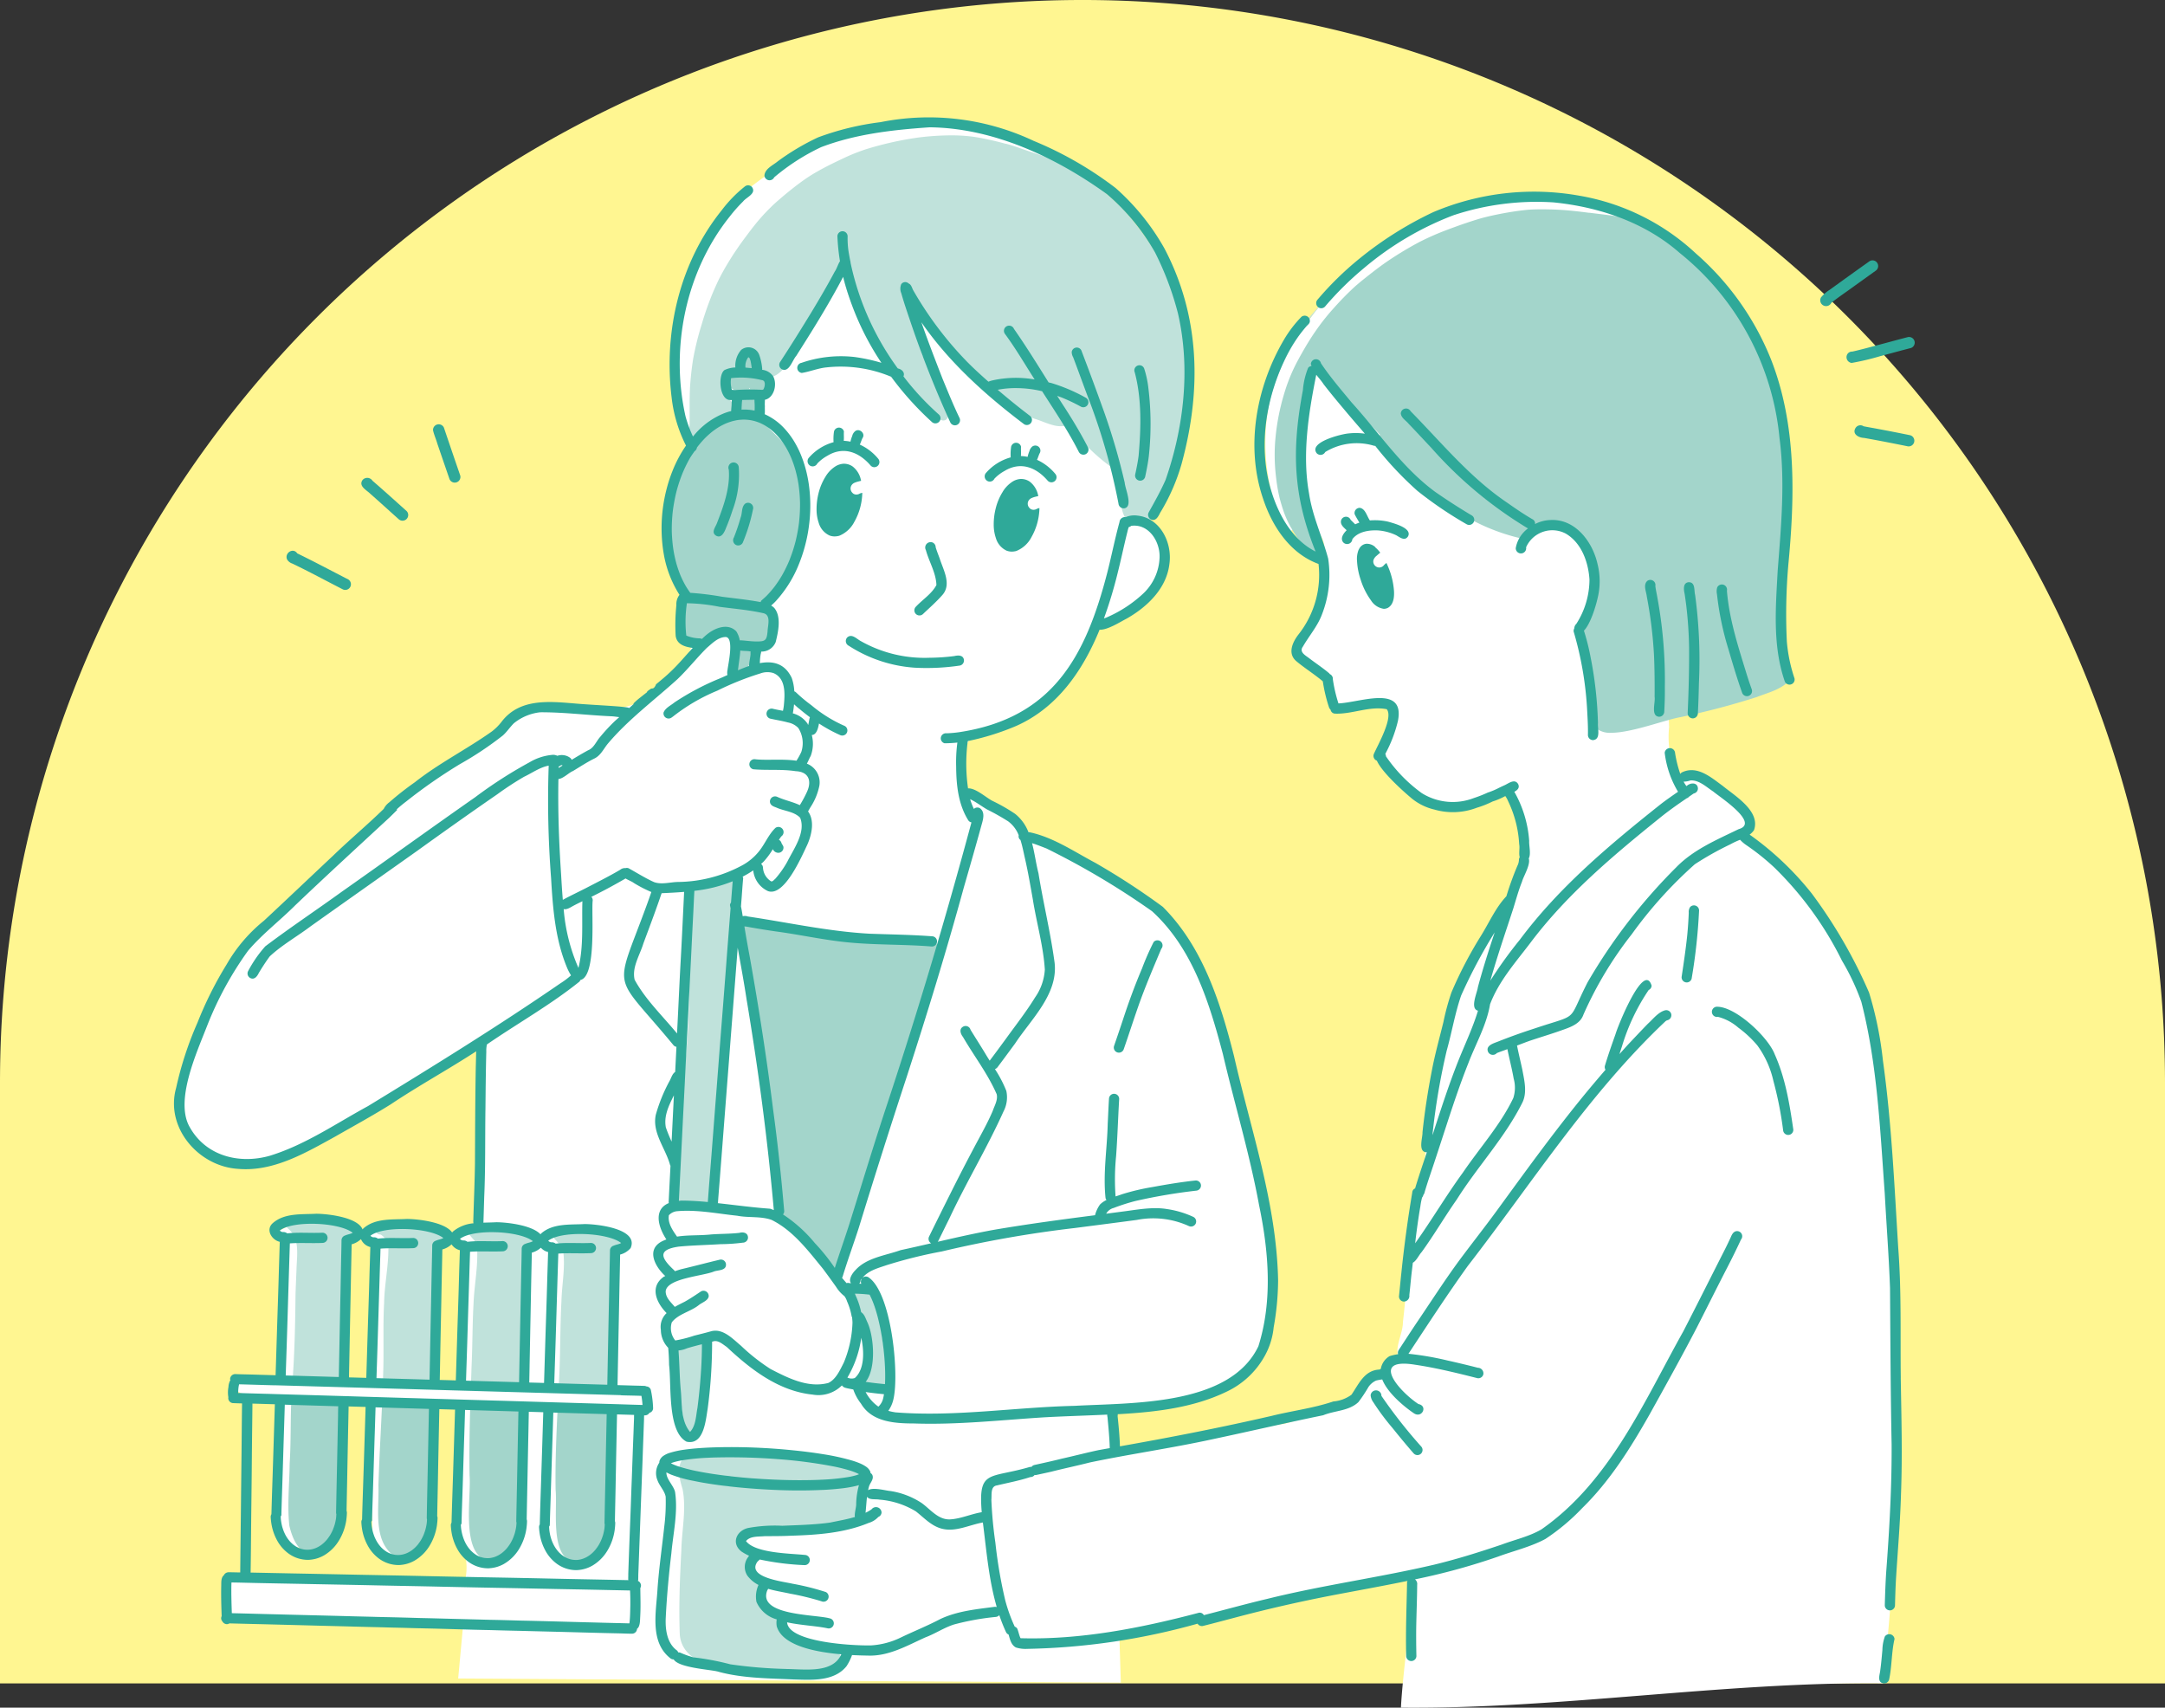 <svg id="グループ_13895" data-name="グループ 13895" xmlns="http://www.w3.org/2000/svg" xmlns:xlink="http://www.w3.org/1999/xlink" width="354.241" height="279.371" viewBox="0 0 354.241 279.371">
  <rect x="0" y="0" width="354.241" height="279.371" fill="#333333" stroke="none"/>
  <defs>
    <clipPath id="clip-path">
      <rect id="長方形_6291" data-name="長方形 6291" width="354.241" height="279.371" fill="none"/>
    </clipPath>
  </defs>
  <g id="グループ_13894" data-name="グループ 13894" transform="translate(0 0)" clip-path="url(#clip-path)">
    <path id="パス_16372" data-name="パス 16372" d="M354.241,275.4H0v-98.28a177.12,177.12,0,1,1,354.241,0Z" transform="translate(0 0)" fill="#fff691"/>
    <path id="パス_16373" data-name="パス 16373" d="M59.7,224.925l.124-7.21c-.181,2.305-.089,4.828-.124,7.21m.168-9.883.168-9.822c-.042,3.183-.542,6.878-.168,9.822M292.864,213.7c.388,12.342-.265,23.6-.292,24.211-.438,10.01-1.212,18.716-2,25.742-25.861-.262-53.016,4.244-78.877,3.98.27-5.691,1.835-16.153,2.1-21.844-9.76,2.209-38.638,8.7-48.18,9.874l.247,7.88q-54.21-.338-108.423-.68.412-4.474.826-8.951L19.743,253.4l.275-7.111,38.448.893A9.109,9.109,0,0,0,58.3,241.7c-.455-1.219-.972-1.642-1.37-2.82a8.348,8.348,0,0,1,.257-5.491q.193-8.077.388-16.151-1.985.282-3.965.566L48.27,243.284l-2.706-.448q-1.065-1.677-2.13-3.359-.275-11.022-.544-22.05l-4.027-.485-.5,9.965-2.894,15.035-7.2-.885q-.23-4.856-.46-9.718.093-7.446.19-14.889c-2.669,2.364-11-2.043-5.209-1.783a12.414,12.414,0,0,0,4.227-.74c1.491-.383,2.7-4.944,1.494-23.16-.089-.4-.176-.8-.265-1.195q1.517-.805,3.032-1.608l-.007,0-.032-.01c-.015,0,2.733,9.834,7.3,26.143h4.469q.553-10.926,1.1-21.849l-1.739-1.907c.628-.341,1.259-.683,1.887-1.021q2.222-.356,4.442-.715,2.849,12.785,5.7,25.567,1.766.378,3.537.754.2-11.4.4-22.8a1.826,1.826,0,0,1-.606-1.182c-.067-1.059,1.073-2.253,2.906-2.651q.386-14.851.769-29.7L33.262,175.179c-4.321,2.367-11.491,4.88-16.18,2.065-13.259-8.77,2.4-28.478,8.422-37.75,13.111-12.577,28.426-25.782,43.721-35.626,31.433,5.681,29.212-17.6,28.2-40.184-.6-1.021-1.234-2.023-1.82-3.052a21.769,21.769,0,0,1-2.518-8.169,42.9,42.9,0,0,1,.2-13.01,32.167,32.167,0,0,1,3.641-9.619,44.892,44.892,0,0,1,3.705-6.572A38.563,38.563,0,0,1,107.8,17.03a20.983,20.983,0,0,0,1.954-1.766c1.1-.826,2.322-1.462,3.49-2.177,1.907-1.264,4.111-1.778,6.215-2.58A36.878,36.878,0,0,1,129.2,8.366c2.352-.079,4.694-.388,7.046-.4,1.491.131,2.97.475,4.472.591a33.264,33.264,0,0,1,7.351,1.991,25.678,25.678,0,0,1,3.3,1.657c5.048-1.937,13.245,34.283,14.669,36.556.448.48,2.619,24.3,3.8,24.352a6.031,6.031,0,0,1,1.568,1.966c.532,1.16,1.59,2.1,1.7,3.426.26,3.257-1.825,6.329-4.215,8.36a8.9,8.9,0,0,1-2.577,1.81c-8.318,3.141-7.9,14.447-19.648,18.147-7.346.539-6.765,4.942-6.168,10.892,6.606,2.538,12.542,9.658,19.354,12.038,12.607,4.459,20.417,17.464,23.425,29.873.989,4.41,6.928,29.531,7.388,33.6a33.815,33.815,0,0,1-.225,6.693c.032,1.83-.057,4.974-.806,6.72-.772,2.74-2.154,5.35-4.7,6.816-14.429,9.809-22.351-1.714-20.242,12.745,1.435-.331,2.834-.819,4.266-1.148a23.122,23.122,0,0,0,2.483-.064c3.989-.443,7.873-1.462,11.805-2.211,3.144-.188,6.144-1.212,9.26-1.558,2.523-.586,4.877-1.731,7.361-2.449a23.5,23.5,0,0,0,4.215-1.249c.655-.369.589-1.16.975-1.721.915-1.185,2.075-2.7,3.74-2.5.455-.173.5-.683.527-1.1a2.383,2.383,0,0,1,1.007-1.209c.3-.181.6-.537.989-.48-.73-1.862.693-3.957.7-5.953.752-6.426.942-12.913,2.214-19.275.413-2.228.927-4.445,1.3-6.678.208-1.808.2-3.631.463-5.434.438-4.262,1.289-8.466,2.075-12.676,1.187-7.593,4.682-14.434,8.689-20.9a48.8,48.8,0,0,1,4.346-6.525c.435-.45-.04-1.331.277-1.867a10.721,10.721,0,0,0,.569-4.3c.208-2.087-1.279-3.712-1.427-5.733a7.549,7.549,0,0,0-1.247-3.173,5.566,5.566,0,0,1-.45-.653c.148-.416-3.663,2.048-3.656,1.984a15.8,15.8,0,0,0-4.425.779,11.065,11.065,0,0,1-3.4-.344c-1.83-.292-3.121-1.7-4.6-2.7-.868-.655-1.761-1.306-2.575-2.018a18.072,18.072,0,0,1-1.845-2.948c-.361-.9.472-1.707.722-2.538.777-1.949,1.885-4.62.173-6.369-2.258-1.051-5.023.532-7.361.789-.977.322-1.108.408-.975-.653-.88-1.18-.737-2.768-1.479-4.009-1.078-1.239-2.567-2.018-3.705-3.2-2.5-1.6.361-4.348,1.412-6a8.874,8.874,0,0,0,1.432-3.49,10.648,10.648,0,0,0,.022-6.037c1.358-2.478.344-5.231-1.439-5.98a3.943,3.943,0,0,0-4.093,1.073,33.772,33.772,0,0,1-3-20.939c1.343-6.943,4.7-11.506,7.239-14.959A45.286,45.286,0,0,1,247.8,22.2a75.028,75.028,0,0,1,13.24,29.509c2.572,12.631,1.7,22.965.289,28.643-1.615,6.5-2.649,13.156-5.078,19.413a25.268,25.268,0,0,0-.68,7.425,16.372,16.372,0,0,0,1.551,8.76c.087-1.068,1.489-.794,2.231-1.311.767-.176,1.444.453,2.095.772a22.087,22.087,0,0,1,4.4,3.68c.853.923,2.075,1.551,2.6,2.728,1.568,3.463-3.186,2.407.02,4.044a24.772,24.772,0,0,1,6.141,4.9,29.248,29.248,0,0,1,3.631,3.522c3.883,4.4,6.574,9.686,9,14.988,5.016,19.92,4.961,43.976,5.607,64.423" transform="translate(17.53 11.732)" fill="#fff"/>
    <path id="パス_16374" data-name="パス 16374" d="M110.832,13.778h0a.582.582,0,0,1-.069-.01v0h-.012l-.03,0h-.007l-.017,0-.02,0-.042-.007.022,0c-1.373-.181-2.748-.344-4.128-.448-1.615-.126-3.24-.161-4.858-.126-.052,0-.106,0-.158,0a28.134,28.134,0,0,1,6.151-.032c1.192.2,2.384.416,3.564.673-.134-.015-.265-.032-.4-.049" transform="translate(149.567 19.149)" fill="#c0e2db"/>
    <path id="パス_16375" data-name="パス 16375" d="M105.251,13.309h0Z" transform="translate(155.068 19.608)" fill="#c0e2db"/>
    <path id="パス_16376" data-name="パス 16376" d="M105.23,13.306v0Z" transform="translate(155.037 19.604)" fill="#c0e2db"/>
    <path id="パス_16377" data-name="パス 16377" d="M105.284,13.313l.01,0-.01,0" transform="translate(155.116 19.614)" fill="#c0e2db"/>
    <path id="パス_16378" data-name="パス 16378" d="M105.18,13.3l.059.007-.059-.007" transform="translate(154.964 19.594)" fill="#c0e2db"/>
    <path id="パス_16379" data-name="パス 16379" d="M105.182,14.093l-.03,0,.04,0Z" transform="translate(154.922 20.756)" fill="#c0e2db"/>
    <path id="パス_16380" data-name="パス 16380" d="M109.747,13.231c-.361.057-.725.119-1.086.181q-1.18.2-2.355.45c-.861.183-1.712.406-2.552.658l-.02,0c-.035.012-.069.022-.1.032h0c-.688.21-1.375.44-2.055.673-1.6.556-3.205,1.115-4.769,1.773q-1.781.753-3.487,1.66a42.327,42.327,0,0,1,16.423-5.431" transform="translate(137.496 19.493)" fill="#c0e2db"/>
    <path id="パス_16381" data-name="パス 16381" d="M93.8,16.066h0Z" transform="translate(138.193 23.67)" fill="#c0e2db"/>
    <path id="パス_16382" data-name="パス 16382" d="M89.715,18.893l-.017.015.017-.015" transform="translate(132.153 27.836)" fill="#c0e2db"/>
    <path id="パス_16383" data-name="パス 16383" d="M86.965,22l0,0Z" transform="translate(128.124 32.416)" fill="#c0e2db"/>
    <path id="パス_16384" data-name="パス 16384" d="M86.966,22l0,.007,0-.007" transform="translate(128.121 32.417)" fill="#c0e2db"/>
    <path id="パス_16385" data-name="パス 16385" d="M84.755,26.8l0,.01-.01.037.012-.047" transform="translate(124.853 39.482)" fill="#c0e2db"/>
    <path id="パス_16386" data-name="パス 16386" d="M84.74,26.836l0,.007,0-.007" transform="translate(124.846 39.538)" fill="#c0e2db"/>
    <path id="パス_16387" data-name="パス 16387" d="M84.739,26.836l0,0,0,0Z" transform="translate(124.847 39.534)" fill="#c0e2db"/>
    <path id="パス_16388" data-name="パス 16388" d="M84.74,26.832v0Z" transform="translate(124.849 39.532)" fill="#c0e2db"/>
    <path id="パス_16389" data-name="パス 16389" d="M84.742,26.831l0,0,0,0" transform="translate(124.848 39.53)" fill="#c0e2db"/>
    <path id="パス_16390" data-name="パス 16390" d="M84.743,26.827l0,.01,0-.01" transform="translate(124.849 39.525)" fill="#c0e2db"/>
    <path id="パス_16391" data-name="パス 16391" d="M83.925,26.872v0l0,.015,0-.017" transform="translate(123.64 39.591)" fill="#c0e2db"/>
    <path id="パス_16392" data-name="パス 16392" d="M84.674,27.136l-.007.032,0,.015.01-.047" transform="translate(124.737 39.98)" fill="#c0e2db"/>
    <path id="パス_16393" data-name="パス 16393" d="M85.211,55.521c-1.328-2.669-1.573-5.726-1.855-8.647-.435-5.055,1.014-10.042,2.832-14.706,2.006-5.018,5.77-9.035,9.428-12.886.057-.052.114-.106.171-.161-.077.082-.151.158-.228.237a48.815,48.815,0,0,0-3.453,3.975c-.544.715-1.076,1.437-1.568,2.186-.5.767-.984,1.543-1.449,2.33a39.777,39.777,0,0,0-2.454,4.808,34.118,34.118,0,0,0-1.687,5.3v.01h0l-.01.027c-.022.092-.045.185-.064.279l0,.007v0l0,.012V38.3l0,.012,0-.007,0,.012,0,.007v0l0,.022,0,.012v0l-.01.035,0-.012,0,.017a38.485,38.485,0,0,0-.73,4.4A32.727,32.727,0,0,0,84,48.363c.062.984.176,1.961.324,2.936.121.8.247,1.593.443,2.377v0c.193.769.411,1.538.668,2.29-.079-.143-.153-.289-.225-.443" transform="translate(122.696 28.171)" fill="#c0e2db"/>
    <path id="パス_16394" data-name="パス 16394" d="M83.921,26.878v0" transform="translate(123.643 39.592)" fill="#c0e2db"/>
    <path id="パス_16395" data-name="パス 16395" d="M83.919,26.9l0,.02,0-.02" transform="translate(123.633 39.627)" fill="#c0e2db"/>
    <path id="パス_16396" data-name="パス 16396" d="M83.924,26.871l0,0Z" transform="translate(123.644 39.589)" fill="#c0e2db"/>
    <path id="パス_16397" data-name="パス 16397" d="M83.925,26.865l0,.007,0-.007" transform="translate(123.644 39.581)" fill="#c0e2db"/>
    <path id="パス_16398" data-name="パス 16398" d="M83.922,26.884l0,.02,0-.02" transform="translate(123.636 39.609)" fill="#c0e2db"/>
    <path id="パス_16399" data-name="パス 16399" d="M83.923,26.868v0Z" transform="translate(123.645 39.585)" fill="#c0e2db"/>
    <path id="パス_16400" data-name="パス 16400" d="M83.923,26.868v0Z" transform="translate(123.645 39.585)" fill="#c0e2db"/>
    <path id="パス_16401" data-name="パス 16401" d="M83.923,26.868v0Z" transform="translate(123.645 39.585)" fill="#c0e2db"/>
    <path id="パス_16402" data-name="パス 16402" d="M83.955,26.737l0,.007,0-.007" transform="translate(123.688 39.393)" fill="#c0e2db"/>
    <path id="パス_16403" data-name="パス 16403" d="M85.408,34.907l0,0,0,0,0-.007" transform="translate(125.833 51.429)" fill="#c0e2db"/>
    <path id="パス_16404" data-name="パス 16404" d="M85.412,34.913l0,0,0,0" transform="translate(125.839 51.438)" fill="#c0e2db"/>
    <path id="パス_16405" data-name="パス 16405" d="M85.41,34.909l0,.01,0-.01" transform="translate(125.836 51.432)" fill="#c0e2db"/>
    <path id="パス_16406" data-name="パス 16406" d="M85.416,34.922h0Z" transform="translate(125.845 51.451)" fill="#c0e2db"/>
    <path id="パス_16407" data-name="パス 16407" d="M85.416,34.922v0l0,0,0,0" transform="translate(125.845 51.448)" fill="#c0e2db"/>
    <path id="パス_16408" data-name="パス 16408" d="M85.414,34.917l0,0,0,0,0-.007" transform="translate(125.842 51.444)" fill="#c0e2db"/>
    <path id="パス_16409" data-name="パス 16409" d="M85.414,34.916v0Z" transform="translate(125.842 51.442)" fill="#c0e2db"/>
    <path id="パス_16410" data-name="パス 16410" d="M85.413,34.915l0,0Z" transform="translate(125.84 51.441)" fill="#c0e2db"/>
    <path id="パス_16411" data-name="パス 16411" d="M86.028,35.864l0,0v0l0,0" transform="translate(126.747 52.839)" fill="#c0e2db"/>
    <path id="パス_16412" data-name="パス 16412" d="M86.028,35.864l0,.007,0-.007" transform="translate(126.747 52.839)" fill="#c0e2db"/>
    <path id="パス_16413" data-name="パス 16413" d="M86.027,35.864v0l0,0Z" transform="translate(126.746 52.836)" fill="#c0e2db"/>
    <path id="パス_16414" data-name="パス 16414" d="M86.03,35.865l.01.01-.01-.01" transform="translate(126.749 52.841)" fill="#c0e2db"/>
    <path id="パス_16415" data-name="パス 16415" d="M86.041,35.88l0,0,0,0" transform="translate(126.766 52.863)" fill="#c0e2db"/>
    <path id="パス_16416" data-name="パス 16416" d="M86.041,35.881l0,0Z" transform="translate(126.766 52.864)" fill="#c0e2db"/>
    <path id="パス_16417" data-name="パス 16417" d="M86.041,35.88h0v0" transform="translate(126.766 52.863)" fill="#c0e2db"/>
    <path id="パス_16418" data-name="パス 16418" d="M86.041,35.88Z" transform="translate(126.766 52.863)" fill="#c0e2db"/>
    <line id="線_319" data-name="線 319" transform="translate(212.807 88.742)" fill="#c0e2db"/>
    <path id="パス_16419" data-name="パス 16419" d="M86.041,35.879l0,0,0,0" transform="translate(126.765 52.861)" fill="#c0e2db"/>
    <path id="パス_16420" data-name="パス 16420" d="M86.039,35.878l0,0,0,0" transform="translate(126.762 52.859)" fill="#c0e2db"/>
    <path id="パス_16421" data-name="パス 16421" d="M86.038,35.877v0" transform="translate(126.762 52.858)" fill="#c0e2db"/>
    <path id="パス_16422" data-name="パス 16422" d="M86.039,35.881l0-.007,0,.007h0" transform="translate(126.76 52.853)" fill="#c0e2db"/>
    <path id="パス_16423" data-name="パス 16423" d="M86.035,35.872l0,0,0,0" transform="translate(126.757 52.851)" fill="#c0e2db"/>
    <path id="パス_16424" data-name="パス 16424" d="M86.847,36.693h0Z" transform="translate(127.953 54.06)" fill="#c0e2db"/>
    <path id="パス_16425" data-name="パス 16425" d="M86.848,36.695v0l0,0Z" transform="translate(127.955 54.059)" fill="#c0e2db"/>
    <path id="パス_16426" data-name="パス 16426" d="M86.848,36.693h0l.007.007v0l-.01-.01" transform="translate(127.955 54.061)" fill="#c0e2db"/>
    <path id="パス_16427" data-name="パス 16427" d="M86.852,36.7l.017.012-.017-.012" transform="translate(127.961 54.066)" fill="#c0e2db"/>
    <path id="パス_16428" data-name="パス 16428" d="M86.894,36.73l-.03-.025-.007,0h0l.037.03Z" transform="translate(127.968 54.071)" fill="#c0e2db"/>
    <path id="パス_16429" data-name="パス 16429" d="M86.873,36.712l0,0,0,0" transform="translate(127.991 54.088)" fill="#c0e2db"/>
    <path id="パス_16430" data-name="パス 16430" d="M137.2,98.974c-.9-.641-.987-1.927-1.078-2.9-.181-1.6-.317-3.208-.49-4.778-.178-2.825-1.279-5.6-1.059-8.432a23.772,23.772,0,0,1,1.066-3.092c.848-3.3,1.5-7.1-.289-10.183A8.106,8.106,0,0,0,131.32,65.8c-1.981-.45-3.829.764-5.637,1.4a.793.793,0,0,1-.937.495,32.8,32.8,0,0,1-11.434-5.036,1.687,1.687,0,0,1-1.187-.391,41.884,41.884,0,0,1-5.266-4.2c-1.021-1.068-6.844-6.055-5.283-7.326-2.174-2.394-4.63-4.536-6.784-6.95-1.385-1.442-2.172-3.426-3.7-4.709A32.627,32.627,0,0,0,89.009,49.1a43.129,43.129,0,0,0,.814,12.953,41.084,41.084,0,0,0,1.444,6.176c.166.737.856,1.516.522,2.273a.907.907,0,0,1-.487.4c-.047-.037-.094-.072-.143-.106l-.045-.037c-.146-.109-.294-.22-.44-.331v0l0,0-.032-.025h0l0,0-.007-.007,0,0h0a.24.24,0,0,1-.037-.027l-.012-.012v0l0,0h0a12.137,12.137,0,0,1-1.086-.96,11.374,11.374,0,0,1-.92-1.059v0l-.01-.01-.007-.015-.012-.015-.02-.022,0,0-.022-.03,0-.01v0l0,0h0a21.085,21.085,0,0,1-1.459-2.251l.027.049-.032-.057,0,.007-.012-.022,0,0,0-.007-.007-.01L87,65.925l-.052-.1.059.111c-.032-.059-.067-.119-.1-.181l.047.087-.059-.111.012.025a16.571,16.571,0,0,1-1.066-2.347c-.277-.789-.514-1.59-.727-2.4.007.027.015.054.02.082-.015-.057-.027-.114-.04-.171a28.5,28.5,0,0,1-.554-3.324,30.07,30.07,0,0,1-.151-5.582,36.46,36.46,0,0,1,.779-5.325l0,.027a.564.564,0,0,1,.015-.069l0-.012v0l0-.007v0l.012-.064-.012.054.012-.057v0l.045-.2a.627.627,0,0,0,.017-.079v0l0-.01,0,.01,0,.017.02-.077a.7.7,0,0,1,.017-.077l-.03.126.052-.22-.01.042.02-.084-.01.045c.007-.032.015-.064.025-.1l.007-.027v0l-.007.025.007-.03a.784.784,0,0,0,.02-.082v0l.1-.413c-.01.04-.02.084-.032.126q.308-1.176.678-2.332a28.254,28.254,0,0,1,2.021-4.707c.826-1.531,1.709-3.04,2.684-4.484L90.847,34l.067-.1a36.07,36.07,0,0,1,3.025-3.848,47.5,47.5,0,0,1,3.69-3.745l.025-.022h0l.01-.007,0,0,.074-.062.01-.007h0c.351-.3.707-.6,1.066-.883,1.407-1.125,2.827-2.241,4.326-3.24s3.032-1.922,4.618-2.773l0,0,.022-.01.072-.04.057-.03,0,0-.015,0,.015,0,.121-.067a43.916,43.916,0,0,1,4.534-1.986c1.63-.618,3.285-1.2,4.952-1.709l.059-.017-.01,0c1.083-.326,2.177-.576,3.285-.8s2.194-.408,3.3-.564c-.04.007-.082.012-.124.02.532-.074,1.059-.139,1.593-.19.591-.057,1.182-.074,1.778-.084l-.017,0c1.494-.015,2.993.022,4.479.139,1.3.1,2.592.257,3.883.425l-.017,0,.017,0,.017,0,.017,0,.049,0h0l.02,0h-.01l.04,0c1.642.213,3.292.388,4.927.643.052.01.1.017.156.025a44.141,44.141,0,0,1,4.316,1.034.98.98,0,0,0,.455.012,46.437,46.437,0,0,1,18.9,22.408,33.243,33.243,0,0,1,2.134,8.627c1.3,6.777.947,13.682.908,20.546-.079,5.5-.994,11.167-.373,16.611a43.226,43.226,0,0,0,.777,4.872c.178.715.606,1.561,0,2.184-1.365,1.165-3.235,1.62-4.887,2.268a124.875,124.875,0,0,1-12.431,3.277c-2.493.42-7.991,2.565-11.377,2.565a3.612,3.612,0,0,1-2.167-.537M91.161,70.793l-.027-.02.027.02m-.534-.4,0,0Zm-2.063-2.065-.007-.007.007.007M85.371,45.844v0l0-.017,0,.015M97.743,26.218l.01-.012-.01.012m29.613-12.362h0Z" transform="translate(124.243 20.411)" fill="#a3d5cb"/>
    <path id="パス_16431" data-name="パス 16431" d="M86.894,36.728h0Z" transform="translate(128.022 54.112)" fill="#c0e2db"/>
    <path id="パス_16432" data-name="パス 16432" d="M86.888,36.724l.01.007,0,0-.012-.01" transform="translate(128.013 54.106)" fill="#c0e2db"/>
    <path id="パス_16433" data-name="パス 16433" d="M86.883,36.721l0,0,0,0,.03.025-.022-.017" transform="translate(127.996 54.091)" fill="#c0e2db"/>
    <path id="パス_16434" data-name="パス 16434" d="M86.853,36.7l.01.01-.01-.01" transform="translate(127.962 54.066)" fill="#c0e2db"/>
    <path id="パス_16435" data-name="パス 16435" d="M86.851,36.7h0Z" transform="translate(127.959 54.065)" fill="#c0e2db"/>
    <path id="パス_16436" data-name="パス 16436" d="M85.418,34.923l0,.01,0-.01" transform="translate(125.848 51.453)" fill="#c0e2db"/>
    <path id="パス_16437" data-name="パス 16437" d="M84.707,26.964v0Z" transform="translate(124.8 39.727)" fill="#c0e2db"/>
    <path id="パス_16438" data-name="パス 16438" d="M84.712,26.942v0Z" transform="translate(124.808 39.694)" fill="#c0e2db"/>
    <path id="パス_16439" data-name="パス 16439" d="M84.715,26.94l0,.007,0-.007" transform="translate(124.808 39.691)" fill="#c0e2db"/>
    <path id="パス_16440" data-name="パス 16440" d="M86.975,22.005l-.017.025,0,0,.022-.027" transform="translate(128.109 32.42)" fill="#c0e2db"/>
    <path id="パス_16441" data-name="パス 16441" d="M105.117,14.084l.015,0-.015,0" transform="translate(154.871 20.75)" fill="#c0e2db"/>
    <path id="パス_16442" data-name="パス 16442" d="M61.143,8.8l-.062,0,.062,0" transform="translate(89.992 12.962)" fill="#a3d5cb"/>
    <path id="パス_16443" data-name="パス 16443" d="M60.6,9.122l-.049.007.049-.007" transform="translate(89.206 13.44)" fill="#a3d5cb"/>
    <path id="パス_16444" data-name="パス 16444" d="M60.591,9.12l-.022,0,.022,0" transform="translate(89.236 13.436)" fill="#a3d5cb"/>
    <path id="パス_16445" data-name="パス 16445" d="M60.595,9.119l-.017,0,.017,0" transform="translate(89.25 13.435)" fill="#a3d5cb"/>
    <path id="パス_16446" data-name="パス 16446" d="M60.6,9.118l-.012,0,.012,0" transform="translate(89.26 13.434)" fill="#a3d5cb"/>
    <path id="パス_16447" data-name="パス 16447" d="M60.542,9.127l.012,0-.01,0Z" transform="translate(89.198 13.443)" fill="#a3d5cb"/>
    <path id="パス_16448" data-name="パス 16448" d="M69.483,10.516v0l0,0Z" transform="translate(102.37 15.49)" fill="#a3d5cb"/>
    <path id="パス_16449" data-name="パス 16449" d="M69.5,10.524l-.015-.007h0l.012.007Z" transform="translate(102.378 15.494)" fill="#a3d5cb"/>
    <path id="パス_16450" data-name="パス 16450" d="M69.487,10.516l0,0,0,0" transform="translate(102.377 15.493)" fill="#a3d5cb"/>
    <path id="パス_16451" data-name="パス 16451" d="M69.485,10.515l.007,0-.007,0" transform="translate(102.373 15.492)" fill="#a3d5cb"/>
    <path id="パス_16452" data-name="パス 16452" d="M69.579,10.559l-.03-.012-.01,0h0l-.017-.007a.477.477,0,0,1-.062-.03c.052.025.1.047.158.072l-.045-.017" transform="translate(102.344 15.477)" fill="#a3d5cb"/>
    <path id="パス_16453" data-name="パス 16453" d="M51.463,13.282l-.007.007-.01.007.017-.015" transform="translate(75.796 19.568)" fill="#a3d5cb"/>
    <path id="パス_16454" data-name="パス 16454" d="M51.446,13.287v0Z" transform="translate(75.796 19.576)" fill="#a3d5cb"/>
    <path id="パス_16455" data-name="パス 16455" d="M51.449,13.29l-.007.007,0,0,.01-.01" transform="translate(75.786 19.58)" fill="#a3d5cb"/>
    <path id="パス_16456" data-name="パス 16456" d="M51.446,13.289h0l0,0Z" transform="translate(75.793 19.579)" fill="#a3d5cb"/>
    <path id="パス_16457" data-name="パス 16457" d="M51.417,13.316l0,0,0,0" transform="translate(75.746 19.619)" fill="#a3d5cb"/>
    <path id="パス_16458" data-name="パス 16458" d="M51.448,13.315a.544.544,0,0,1-.057.049l.057-.049" transform="translate(75.715 19.617)" fill="#a3d5cb"/>
    <path id="パス_16459" data-name="パス 16459" d="M51.416,13.314l0,0Z" transform="translate(75.749 19.616)" fill="#a3d5cb"/>
    <path id="パス_16460" data-name="パス 16460" d="M51.475,13.293l0,0c-.02.017-.037.035-.057.049l.059-.052" transform="translate(75.752 19.585)" fill="#a3d5cb"/>
    <path id="パス_16461" data-name="パス 16461" d="M48.53,14.38c.027.017.054.035.082.049-.277.322-.552.641-.821.967.242-.341.49-.683.74-1.017" transform="translate(70.41 21.186)" fill="#a3d5cb"/>
    <path id="パス_16462" data-name="パス 16462" d="M48.311,17.195l-.03.049.03-.049" transform="translate(71.133 25.334)" fill="#a3d5cb"/>
    <path id="パス_16463" data-name="パス 16463" d="M48.265,17.25l-.01.017.01-.017" transform="translate(71.095 25.415)" fill="#a3d5cb"/>
    <path id="パス_16464" data-name="パス 16464" d="M45.653,25.709l0-.01v.01Z" transform="translate(67.261 37.863)" fill="#a3d5cb"/>
    <path id="パス_16465" data-name="パス 16465" d="M45.651,25.749v0Z" transform="translate(67.259 37.936)" fill="#a3d5cb"/>
    <path id="パス_16466" data-name="パス 16466" d="M45.65,25.8v0l0,.012,0-.015" transform="translate(67.253 38.011)" fill="#a3d5cb"/>
    <path id="パス_16467" data-name="パス 16467" d="M45.628,26.233l0,.062,0-.062" transform="translate(67.222 38.65)" fill="#a3d5cb"/>
    <path id="パス_16468" data-name="パス 16468" d="M45.407,28.027h0v0l0,0" transform="translate(66.898 41.292)" fill="#a3d5cb"/>
    <path id="パス_16469" data-name="パス 16469" d="M119.094,72.549c-1.615.134-2.236-1.247-2.543-2.595-.5-2.065-.732-4.182-1.066-6.275a32.086,32.086,0,0,1-7.643-7.427c-1.709.868-3.831-.435-5.518-.918-3.064-1.1-5.506-3.482-7.88-5.518A70.724,70.724,0,0,1,87.927,43.3c-2.191-2.644-3.787-5.681-5.966-8.328.317,2.35.787,4.684,1.266,7,.215,1.036.467,2.07.744,3.1.641.166.834.883,1.056,1.425.2.522.346.972.519,1.464.5,1.432.984,2.8,1.5,4.224.21.955,1.2,1.81,1.113,2.778-.369,1.061-1.519.665-1.907-.173-1.6-.275-2.666-1.7-3.8-2.733a38.087,38.087,0,0,1-4.551-6c-2.869-4.506-6.23-9.473-7.1-14.823a90.779,90.779,0,0,0-6.651,11.308c-1.12,1.946-3.614,7.363-6.46,5.661a5.068,5.068,0,0,1-.977-1.8,3.56,3.56,0,0,0-.267-1,1.3,1.3,0,0,0-.153-.2,5.59,5.59,0,0,0-.49-1.026c-.752-.465-1.6,1.316-1.912,1.848a3.863,3.863,0,0,1-1.88,2.273c-2.993,3.267,2.4,3.811.826,5.894a2.23,2.23,0,0,1-.453.438c-.218.119-.43.245-.641.381-.289.143-.586.27-.868.406a15.154,15.154,0,0,0-3.087,2.1.733.733,0,0,1-.435.173.838.838,0,0,1-1.049.821,1.26,1.26,0,0,1-.846-.95A1.414,1.414,0,0,0,45.6,57.4a1.525,1.525,0,0,0,.215-.7l0,.059.007-.114v-.01l0,0,0,0c.035-.453.035-.908.035-1.363,0-.826,0-1.655,0-2.483v-.04c0-.309,0-.621.012-.932,0-.057,0-.111,0-.168v-.062q0-.078.007-.156v.022l0-.109v0l0-.1v.04c0-.045,0-.084,0-.129,0,.027,0,.059,0,.089l.007-.178.007-.1,0-.032,0,.032v.032l0-.054v.02c0-.045,0-.084,0-.129v-.067l0,0,0,.057c0-.059,0-.119.01-.178,0,.037,0,.074,0,.111l.007-.124,0-.047,0-.037,0-.054,0,.007v-.007l0,0V50.47l0,0,0-.062v.037a47.907,47.907,0,0,1,.537-4.974,47.969,47.969,0,0,1,1.392-5.607,50.754,50.754,0,0,1,1.823-5.177c.373-.856.742-1.712,1.172-2.538.458-.888.96-1.759,1.482-2.609l-.027.047.027-.047.017-.03c.045-.069.092-.143.136-.215.03-.049.059-.1.089-.146l.012-.015.022-.037-.032.045c.143-.223.282-.448.425-.668v0l.054-.087,0,.007.007-.007h0v0l0,0,0,0,0,0,0,0,0,0v0c.037-.062.074-.124.116-.183s.064-.1.1-.146c.049-.077.1-.151.151-.225-.025.035-.049.072-.072.106.04-.062.082-.124.124-.185-.025.037-.049.072-.072.109.512-.767,1.046-1.514,1.6-2.253.522-.7,1.044-1.4,1.6-2.085A31.832,31.832,0,0,1,60.2,19.729l.04-.035.007,0,.007-.01,0,0,.01-.01.052-.042c1.093-.952,2.219-1.877,3.379-2.748.6-.448,1.207-.878,1.835-1.279.589-.378,1.2-.722,1.81-1.064l-.04.025c1.212-.665,2.458-1.266,3.71-1.853a31.439,31.439,0,0,1,3.589-1.447c-.042.012-.082.025-.121.04.1-.035.205-.069.309-.1a54.335,54.335,0,0,1,7.969-1.818c.027,0,.054-.007.084-.012s.092-.012.139-.02l-.027,0a43.92,43.92,0,0,1,5.785-.4h-.126a27.575,27.575,0,0,1,3.438.2c1.044.136,2.085.351,3.116.579q1.209.271,2.4.6h0l.017,0H97.6l.015,0h0l.027,0c.042.015.089.025.134.037.331.094.66.19.987.292.648.2,1.281.44,1.919.66.564.19,1.128.381,1.694.564.841.282,1.684.564,2.5.92l.03.015.01,0,.022.012.007,0c.2.089.386.185.574.279a2.258,2.258,0,0,0,.606.232,34.229,34.229,0,0,1,5.021,2.844,48.176,48.176,0,0,1,5.644,4.84,52.389,52.389,0,0,1,5.778,7.838c5.59,10.729,5.775,16.784,3.47,28.532a76.939,76.939,0,0,1-3.059,11.313c-.606,1.647-1.5,3.848-3.487,3.848a3.062,3.062,0,0,1-.393-.027m-66.512-43.4-.022.035.035-.049-.012.015M97.6,10.333l-.017,0,.017,0" transform="translate(66.981 13.186)" fill="#c0e2db"/>
    <path id="パス_16470" data-name="パス 16470" d="M48.538,16.812h0" transform="translate(71.509 24.769)" fill="#a3d5cb"/>
    <path id="パス_16471" data-name="パス 16471" d="M48.536,16.815l0,.01,0-.01" transform="translate(71.502 24.774)" fill="#a3d5cb"/>
    <path id="パス_16472" data-name="パス 16472" d="M48.539,16.81l0,0,0,0" transform="translate(71.51 24.766)" fill="#a3d5cb"/>
    <path id="パス_16473" data-name="パス 16473" d="M66.532,9.507l0,0,0,0" transform="translate(98.023 14.007)" fill="#a3d5cb"/>
    <rect id="長方形_6290" data-name="長方形 6290" width="0.002" height="0.002" transform="translate(164.553 23.513)" fill="#a3d5cb"/>
    <path id="パス_16474" data-name="パス 16474" d="M45.61,28.23v0l0,0,0,0" transform="translate(67.194 41.592)" fill="#a3d5cb"/>
    <path id="パス_16475" data-name="パス 16475" d="M45.628,26.189v0Z" transform="translate(67.225 38.585)" fill="#a3d5cb"/>
    <path id="パス_16476" data-name="パス 16476" d="M45.645,25.89v0l0,.017,0-.02" transform="translate(67.246 38.143)" fill="#a3d5cb"/>
    <path id="パス_16477" data-name="パス 16477" d="M45.642,25.89v0Z" transform="translate(67.245 38.144)" fill="#a3d5cb"/>
    <path id="パス_16478" data-name="パス 16478" d="M45.651,25.738v0Z" transform="translate(67.258 37.92)" fill="#a3d5cb"/>
    <path id="パス_16479" data-name="パス 16479" d="M48.536,16.819l-.007.01.007-.01" transform="translate(71.498 24.779)" fill="#a3d5cb"/>
    <path id="パス_16480" data-name="パス 16480" d="M48.543,16.808l0,0,0,0" transform="translate(71.511 24.764)" fill="#a3d5cb"/>
    <path id="パス_16481" data-name="パス 16481" d="M48.54,16.806v0Z" transform="translate(71.515 24.761)" fill="#a3d5cb"/>
    <path id="パス_16482" data-name="パス 16482" d="M48.542,16.805l0,0,0,0" transform="translate(71.514 24.76)" fill="#a3d5cb"/>
    <path id="パス_16483" data-name="パス 16483" d="M48.543,16.8l0,0,0,0" transform="translate(71.515 24.758)" fill="#a3d5cb"/>
    <path id="パス_16484" data-name="パス 16484" d="M66.53,9.506l0,0,0,0" transform="translate(98.02 14.005)" fill="#a3d5cb"/>
    <path id="パス_16485" data-name="パス 16485" d="M55.05,71.376a3.845,3.845,0,0,0-1.442-2.421c-1.081-.378-1.974.618-2.884,1.036a.858.858,0,0,1-.715.717c-1.951.136-3.574-.772-3.693-2.864-.228-1.944.581-3.814.171-5.674a39.431,39.431,0,0,1-1.432-5.29,18.761,18.761,0,0,1-.754-5.55c.317-4.118,1.18-8.367,3.552-11.78a19.208,19.208,0,0,1,5.642-5.938c.208-.134.42-.26.638-.381a12.621,12.621,0,0,1,1.477-.7,12.733,12.733,0,0,0,.126-3.119c-.851-.139-1.984-.594-1.778-1.655.111-.923,1.041-1.857,2-1.395.21-.965.131-2.889,1.491-2.881a.966.966,0,0,1,.6.324,1.419,1.419,0,0,1,.151.2,3.651,3.651,0,0,1,.27,1c.077.591.059,1.2.111,1.788a1.331,1.331,0,0,1,.89.359,1.427,1.427,0,0,1,.411.779c.863.856-.391,1.887-1.145,2.2-.032.131-.057.267-.082.4-.035.2-.069.4-.1.6a1.573,1.573,0,0,1,.119,1.558,1.1,1.1,0,0,1-.092.2c1.316,2.451,3.871,3.938,5.34,6.292,1.882,3.223,1.9,7.192,1.818,10.8-.2,4.952-2.337,9.408-5.209,13.3-.314.571-.868,1.17-.863,1.833A2.427,2.427,0,0,1,60.939,67.8a5.709,5.709,0,0,1-1.417,3.29c-.42.408-1.039.559-1.348,1.073-.695,1.106-.794,3.181-2.4,3.309-1.655-.331-.512-2.956-.727-4.093m2.3-42.4c.007.03.012.062.017.092a1.3,1.3,0,0,1,.109-.129.829.829,0,0,1-.156-.092l.03.129" transform="translate(65.235 34.593)" fill="#a3d5cb"/>
    <path id="パス_16486" data-name="パス 16486" d="M63.494,117.346c-1.761-1.437-2.7-3.675-4.313-5.231a36.548,36.548,0,0,0-3.307-3.141,10.079,10.079,0,0,1-1.294-4.534c-.361-3.052-.4-6.134-.7-9.193-.5-5.177-1.12-10.381-1.637-15.552-.9-5.681-1.971-11.447-2.881-17.076a.835.835,0,0,1,.527-1.5c1.264.19,2.513.472,3.772.712a32.681,32.681,0,0,0,8.8.841c3.2.1,6.386.2,9.584.225,2.679.04,5.256.972,7.944.786,2.57.5.287,4.086-.062,5.607-1.635,4.316-2.656,8.832-4.069,13.222-2.661,9.159-5.852,18.152-8.545,27.3a63.016,63.016,0,0,0-1.669,6.453,1.412,1.412,0,0,1-1.284,1.4,1.426,1.426,0,0,1-.861-.322" transform="translate(72.226 90.046)" fill="#a3d5cb"/>
    <path id="パス_16487" data-name="パス 16487" d="M60.809,101.851c-.987-.1-2.268-.554-2.394-1.687a2.7,2.7,0,0,1,.435-1.412,6.032,6.032,0,0,0,.312-1.536,14.886,14.886,0,0,0-1.041-7.593,10.719,10.719,0,0,0-1.872-3.05.855.855,0,0,1,1.494-.831,1.564,1.564,0,0,1,2.137.035,3.118,3.118,0,0,1,.589,1.281A44.674,44.674,0,0,1,61.7,93.533a33.444,33.444,0,0,1,.522,7.037A1.255,1.255,0,0,1,61,101.863a1.2,1.2,0,0,1-.188-.012" transform="translate(82.7 125.684)" fill="#c0e2db"/>
    <path id="パス_16488" data-name="パス 16488" d="M46.869,112.05a2.322,2.322,0,0,1-2.063-2.575,59.547,59.547,0,0,1,.161-6.542c.193-5.14.685-10.336,1.294-15.421.888-8.716.552-17.561.178-26.279a.84.84,0,0,1,.779-1.35l-.057,0a1.164,1.164,0,0,1,.373.106c.727-.754,1.989-.49,2.874-.841a20.349,20.349,0,0,0,2.261-.878,1.5,1.5,0,0,1,1.667-.025,1.848,1.848,0,0,1,.4,1.491c0,1.133-.1,2.266-.168,3.4-.242,4.3-1.014,8.389-1.5,12.641-.809,5.867-.937,11.667-1.575,17.516-.272,2.582-.569,5.038-.673,7.615-.19,3.062.317,6.307-.359,9.3-.242,1.588-1.239,1.907-2.461,1.909-.364,0-.747-.03-1.135-.062" transform="translate(65.944 85.444)" fill="#c0e2db"/>
    <path id="パス_16489" data-name="パス 16489" d="M46.89,103.666c-.727-.025-.863-.777-.846-1.365a40.624,40.624,0,0,0-.576-4.056,73.863,73.863,0,0,1-.779-8.056.865.865,0,0,1,1.536-.668,2,2,0,0,1,1.125-.569c1.914-.7,2.693.257,2.367,2.144l0-.027a92.127,92.127,0,0,1-1.281,9.525c-.279.89-.344,3.069-1.546,3.072Zm2.829-12.6,0-.015,0,.015" transform="translate(65.829 130.72)" fill="#c0e2db"/>
    <path id="パス_16490" data-name="パス 16490" d="M24.141,107.686c-.93-.022-1.86-.045-2.79-.052-.408,0-.819-.007-1.229,0-.064,0-.131,0-.2.007.361-4.818.467-9.609.512-14.434.042-1.383.106-2.768.163-4.148.045-2.271.613-4.942-1.3-6.628a.837.837,0,1,1,1.081-1.274c1.514-1.249,3.861-.331,5.567-.143.876.168,1.744.371,2.617.544.717.045,1.786.443,1.42,1.353-.131.359-.5.445-.74.7a7.1,7.1,0,0,0-.777,3.438c-.059,2.946-.171,5.9-.052,8.847a89.523,89.523,0,0,1,.3,9.671q-.085,1.135-.141,2.266c-1.477-.047-2.953-.116-4.43-.151" transform="translate(27.918 118.628)" fill="#c0e2db"/>
    <path id="パス_16491" data-name="パス 16491" d="M22.493,117.957c-1.961-.156-2.886-2.859-3.26-4.484-.361-3.364.017-6.784.054-10.165.232-3.621.111-7.3.292-10.9.114,0,.228,0,.339,0,.789.007,1.576-.01,2.364-.025l.885.037q2.556.111,5.117.131c-.151,4.385-.136,8.748-.566,13.138-.485,3.341-.27,12.283-4.848,12.283a3.343,3.343,0,0,1-.378-.02" transform="translate(28.108 136.117)" fill="#a3d5cb"/>
    <path id="パス_16492" data-name="パス 16492" d="M25.627,91.7l.047,0-.047,0" transform="translate(37.757 135.108)" fill="#c0e2db"/>
    <path id="パス_16493" data-name="パス 16493" d="M26.9,107.642h0l-.067,0-.045,0h0l.022,0c-.242-.01-.485-.017-.727-.025.02-.638.04-1.274.054-1.914.146-3.846-.049-7.855.156-11.669.052-3.042.742-6.141.7-9.144a2.6,2.6,0,0,0-1.286-2.1.878.878,0,0,1-.9-.843c.012-.935,1.153-1.029,1.771-.584.378-.329.935-.232,1.39-.364.5-.049,1.133-.277,1.551.1a19.871,19.871,0,0,1,3,.448c1.155.344,2.914.247,3.492,1.5a1.083,1.083,0,0,1-.66,1.222,1.083,1.083,0,0,0-.487.848c-.574,3.542.1,7.014-.139,10.559-.183,3.129-.351,6.129-.361,9.243-.022.856-.052,1.714-.084,2.57-.641,0-1.284.012-1.924.035a4.846,4.846,0,0,0-.947,0h.025c-.576.022-1.155.042-1.729.054a1.2,1.2,0,0,0-.354.067l-.289,0c-.322.007-.646.012-.967.017q-.6-.011-1.2-.03" transform="translate(36.553 119.171)" fill="#c0e2db"/>
    <path id="パス_16494" data-name="パス 16494" d="M28.446,92.529H28.4l-.007,0c.03,0,.057,0,.087,0Z" transform="translate(41.83 136.322)" fill="#c0e2db"/>
    <path id="パス_16495" data-name="パス 16495" d="M28.148,118.607c-4.123-2.456-2.938-7.88-3.079-11.9.136-4.761.438-9.465.633-14.187,1.153-.012,2.308,0,3.465,0h.121q1.851,0,3.705.012h0c.025,0,.052,0,.077,0l-.059,0c.084,0,.171,0,.257,0h0l.109,0h-.052c.077,0,.156,0,.232,0l-.052,0,.307,0H33.9c-.114,3.208-.2,6.413-.045,9.621a35.347,35.347,0,0,1-.265,9.339c-.631,2.458-1.585,7.2-4.645,7.2a3.476,3.476,0,0,1-.8-.1" transform="translate(36.853 136.308)" fill="#a3d5cb"/>
    <path id="パス_16496" data-name="パス 16496" d="M38.5,107.7c-.576-.027-1.153-.057-1.731-.082-1.2-.049-2.411-.074-3.616-.106l.134,0c-.636-.017-1.274-.032-1.907-.059.035-1.128.074-2.256.109-3.384.161-3.346.136-6.849.319-10.165.109-3.193.824-6.389.559-9.579-.082-1.1-1.924-1.746-1.195-2.886a.914.914,0,0,1,1.593.364c.4-.45,1.118-.388,1.657-.455a15.276,15.276,0,0,1,6.856,1.2c.846.6.3,1.58-.621,1.642-.74,3.111-.1,6.408-.225,9.587-.235,4.709-.744,9.295-.749,13.962h-.24c-.314-.01-.626-.03-.942-.045" transform="translate(45.667 119.493)" fill="#c0e2db"/>
    <path id="パス_16497" data-name="パス 16497" d="M33.486,118.321c-3.668-1.81-2.075-10.225-2.357-13.757-.069-3.91.01-7.813.124-11.719.262,0,.524.01.787.017.871.015,1.744.032,2.612.057s1.744.047,2.612.069l1.259.037c.19.007.378.015.569.017.054,0,.109,0,.161,0A1.418,1.418,0,0,0,39.659,93c-.015,3.648.168,7.294.025,10.944-.037,3.643.25,14.612-4.82,14.612a4.482,4.482,0,0,1-1.378-.237" transform="translate(45.702 136.792)" fill="#a3d5cb"/>
    <path id="パス_16498" data-name="パス 16498" d="M44.055,107.961l-2.414-.082c-.791-.022-1.58-.049-2.372-.072-.393-.012-.791-.025-1.187-.032-.218,0-.443-.017-.668,0,.012-.252.022-.5.035-.757.309-4.6.208-9.347.453-13.917.074-2.721.613-5.31.326-7.939a5.53,5.53,0,0,0-1.259-2.1A.863.863,0,1,1,38.03,81.7a15.568,15.568,0,0,1,6.02-.148,11.247,11.247,0,0,1,3.767,1.172.886.886,0,0,1-.433,1.474c-2.065,1.138-.665,7.383-.937,9.6.022,3.161-.386,6.441-.569,9.564-.082,1.548-.1,3.1-.116,4.645-.569-.022-1.143-.032-1.707-.052" transform="translate(53.96 119.812)" fill="#c0e2db"/>
    <path id="パス_16499" data-name="パス 16499" d="M39.5,118.5c-3.651-1.153-2.419-8.6-2.735-11.738-.077-4.578.131-9.159.349-13.734.307,0,.613,0,.92-.007,1.2-.012,2.4-.022,3.591-.049.853.054,1.709.106,2.562.143h.079l.015,0,0,0,.119.007-.1,0,.126.007-.03,0c.386.017.772.035,1.158.049-.007.762-.017,1.526-.04,2.288-.087,3.289-.067,6.589.04,9.881.025,3.918.787,8.432-1.8,11.716a4.413,4.413,0,0,1-3.285,1.585,3.309,3.309,0,0,1-.97-.141" transform="translate(54.145 136.982)" fill="#a3d5cb"/>
    <path id="パス_16500" data-name="パス 16500" d="M59.6,132.007a36.7,36.7,0,0,1-8.8-1.073c-2.778-.319-5.515-2-5.755-5.016-.181-4.576.01-9.188.25-13.764.064-3.339.863-6.755.2-10.066-.458-1.571-1.007-3.346-.037-4.848.4-.752,1.452-1.694,2.219-.861,4.234-.6,8.535-.111,12.775.129,3.022.2,6.253.242,9.2.72A6.985,6.985,0,0,1,73.891,99.1c2.209,1.561.927,4.012.589,6.144.012,3.057-9.005,3.418-11.333,3.594a12.409,12.409,0,0,1-2.857-.124,12.565,12.565,0,0,0-2.755-.131,5.13,5.13,0,0,0-2.313.876c-.287.322-.1.876.052,1.19.386.868,1.516,1.368,1.355,2.439-.1.809-.623,1.645-.262,2.451.561.91,1.689,1.5,1.86,2.614a8.453,8.453,0,0,1-.124,1.115c.062,1.133,1.051,1.954,1.85,2.629a3.526,3.526,0,0,1,1.781,2.59c.482,1.647,2.525,1.86,3.871,2.5.97.376,1.917.829,2.916,1.128.92.309,2.036.3,2.708,1.071a1.153,1.153,0,0,1-.566,1.714,9.894,9.894,0,0,1-4.781,1.143,21.174,21.174,0,0,1-2.59.148c-1.227,0-2.429-.084-3.693-.178" transform="translate(66.185 141.517)" fill="#c0e2db"/>
    <path id="パス_16501" data-name="パス 16501" d="M124.886,52.578c-.779-3.7-3.658-7.576-7.793-7.314a5.789,5.789,0,0,0-2.458.658.76.76,0,0,0-.381-.767c-1.449-.829-2.82-1.776-4.185-2.735-6.03-4.059-10.722-9.794-15.787-14.954a.86.86,0,0,0-1.613.369c.084.744.856,1.15,1.294,1.694,1.239,1.279,2.439,2.6,3.668,3.888a67.368,67.368,0,0,0,15.753,13.165,1.071,1.071,0,0,0,.116.04,5.092,5.092,0,0,0-2.023,3.243.854.854,0,1,0,1.694-.146,4.7,4.7,0,0,1,6.5-2.231C122.238,49,123.36,52.143,123.541,55a13.476,13.476,0,0,1-2.149,7.247,1.037,1.037,0,0,0-.334.735.928.928,0,0,0-.111.507,55.86,55.86,0,0,1,2.228,13.151c.069,1.259.141,2.525.114,3.787a.841.841,0,0,0,.826.843c1.331-.126.727-1.88.816-2.785a63.585,63.585,0,0,0-1.185-10.67,37.075,37.075,0,0,0-1.113-4.452c1.128-1.143,2.013-4.294,2.2-5.157a11.582,11.582,0,0,0,.057-5.627" transform="translate(136.531 39.813)" fill="#2fa999"/>
    <path id="パス_16502" data-name="パス 16502" d="M100.27,36.285l0-.022,0-.01,0,.032" transform="translate(147.73 53.412)" fill="#2fa999"/>
    <path id="パス_16503" data-name="パス 16503" d="M88.946,27.114c-.022-.025-.042-.052-.064-.079l0,0c.02.027.045.054.067.082" transform="translate(130.947 39.827)" fill="#2fa999"/>
    <path id="パス_16504" data-name="パス 16504" d="M87.569,31.7a.85.85,0,0,0,1.029-.3,51.931,51.931,0,0,1,6.342-6.238,50.6,50.6,0,0,1,14.565-8.6,43.214,43.214,0,0,1,16.415-2.112c7.447.747,14.9,3.245,20.618,8.258a44.2,44.2,0,0,1,16.351,30.33c.94,7.23.25,14.494-.307,21.726-.322,6-.841,12.154,1.133,17.961a.836.836,0,0,0,1.62-.413,25.566,25.566,0,0,1-1.251-6.032,93.36,93.36,0,0,1,.252-12.639c1.059-11.155,1.331-22.762-2.792-33.375a45.3,45.3,0,0,0-12.332-17.449,37.07,37.07,0,0,0-19.035-9.455,42.238,42.238,0,0,0-23.934,2.676,58.964,58.964,0,0,0-12.169,7.675,51.86,51.86,0,0,0-6.824,6.7.843.843,0,0,0,.319,1.281" transform="translate(128.282 18.661)" fill="#2fa999"/>
    <path id="パス_16505" data-name="パス 16505" d="M111.127,60.753a.844.844,0,0,0,.841-.829c.072-1.321.114-2.642.094-3.965A74.588,74.588,0,0,0,110.83,41.2c-.1-.594-.245-1.192-.322-1.83a.837.837,0,0,0-1.306-.848c-.732.653-.173,1.756-.089,2.577a71.424,71.424,0,0,1,1.177,9.606c.1,2.248.111,4.539.1,6.8.151.945-.675,3.158.74,3.25" transform="translate(160.342 56.504)" fill="#2fa999"/>
    <path id="パス_16506" data-name="パス 16506" d="M112.839,60.786a.844.844,0,0,0,.841-.826c.089-1.655.136-3.309.173-4.964a79.554,79.554,0,0,0-.621-14.395c-.2-.735.069-2.033-.984-2.09-1.024.015-.905,1.185-.732,1.9.1.693.2,1.388.284,2.083a66.864,66.864,0,0,1,.443,6.713c.022,3.579-.069,7.16-.232,10.734a.84.84,0,0,0,.829.843" transform="translate(164.128 56.739)" fill="#2fa999"/>
    <path id="パス_16507" data-name="パス 16507" d="M111.746,38.51h-.007l.01,0,.007,0-.01,0" transform="translate(164.626 56.737)" fill="#2fa999"/>
    <path id="パス_16508" data-name="パス 16508" d="M113.655,39.144a2.24,2.24,0,0,0-.037,1.118,47.967,47.967,0,0,0,1.89,9.052c.707,2.421,1.39,4.717,2.241,7.118a.836.836,0,0,0,1.553-.618c-.27-.749-.514-1.484-.759-2.246-1.39-4.541-2.916-9.112-3.3-13.875a.847.847,0,0,0-1.59-.549" transform="translate(167.319 56.954)" fill="#2fa999"/>
    <path id="パス_16509" data-name="パス 16509" d="M99.689,38.263c.737-1.365-2.332-2.142-3.265-2.411a9.858,9.858,0,0,0-2.973-.2c-.487-.67-.744-1.956-1.67-2.06a.845.845,0,0,0-.819,1.044c.208.445.5.91.772,1.373a6.489,6.489,0,0,0-.69.279c-.24-.25-.492-.487-.737-.73a.832.832,0,0,0-1.6.319c0,.589.527.974.94,1.378-.492.5-1.064,1.256-.606,1.922a.857.857,0,0,0,1.538-.453c.955-1.259,2.74-1.511,4.224-1.437a8.371,8.371,0,0,1,2.963.794c.606.344,1.385,1,1.922.183" transform="translate(130.693 49.49)" fill="#2fa999"/>
    <path id="パス_16510" data-name="パス 16510" d="M91.322,36.55h0l-.01.01.01-.01" transform="translate(134.532 53.85)" fill="#2fa999"/>
    <path id="パス_16511" data-name="パス 16511" d="M91.308,36.559l0,0,0,0,0,0" transform="translate(134.526 53.856)" fill="#2fa999"/>
    <line id="線_320" data-name="線 320" transform="translate(225.805 90.438)" fill="#2fa999"/>
    <path id="パス_16512" data-name="パス 16512" d="M91.294,36.571l0,0Z" transform="translate(134.505 53.873)" fill="#2fa999"/>
    <path id="パス_16513" data-name="パス 16513" d="M91.281,36.58h0l0,0,0,0" transform="translate(134.482 53.894)" fill="#2fa999"/>
    <line id="線_321" data-name="線 321" transform="translate(225.759 90.476)" fill="#2fa999"/>
    <path id="パス_16514" data-name="パス 16514" d="M91.277,36.583h0l0,0,0,0" transform="translate(134.481 53.895)" fill="#2fa999"/>
    <path id="パス_16515" data-name="パス 16515" d="M91.282,36.582l-.007.007.007-.007" transform="translate(134.476 53.896)" fill="#2fa999"/>
    <path id="パス_16516" data-name="パス 16516" d="M91.3,36.577h0l-.022.017.022-.017" transform="translate(134.475 53.89)" fill="#2fa999"/>
    <path id="パス_16517" data-name="パス 16517" d="M91.264,36.594l0,0,0,0" transform="translate(134.461 53.91)" fill="#2fa999"/>
    <path id="パス_16518" data-name="パス 16518" d="M91.256,36.6l0,0h0v0l0,0" transform="translate(134.449 53.919)" fill="#2fa999"/>
    <path id="パス_16519" data-name="パス 16519" d="M92.755,36.505a2.022,2.022,0,0,0-1.506-.529,1.493,1.493,0,0,0-1.091.772.686.686,0,0,0-.069.116l-.025.052-.01.025a.591.591,0,0,0-.035.069l-.01.027-.01.025a4,4,0,0,0-.223,1.682,11.35,11.35,0,0,0,.589,3.074,11.725,11.725,0,0,0,1.707,3.426,2.971,2.971,0,0,0,2.087,1.37,1.487,1.487,0,0,0,.673-.163c.923-.524,1.046-1.726,1-2.688a12.288,12.288,0,0,0-.927-3.938c-.1-.24-.2-.48-.314-.717-.129.106-.26.215-.381.331a1,1,0,0,1-.8.413H93.38a.992.992,0,0,1-.942-1.009v0a1,1,0,0,1,.042-.242l0-.015,0,.022A1.516,1.516,0,0,1,93,37.92c.139-.126.284-.252.43-.376l-.012.015.017-.017.015-.012,0,0,.015-.012v0l0,0h0l.015-.01.007-.007.007,0h0l0,0,.007-.007,0,0,0,0,0,0,.032-.025.015-.012-.01.007.03-.025,0,0v0l.01-.007,0,0,0,0,0,0a5.088,5.088,0,0,0-.838-.9" transform="translate(132.26 52.989)" fill="#2fa999"/>
    <path id="パス_16520" data-name="パス 16520" d="M60.778,46.386a.835.835,0,1,0,1.1,1.256c1.068-1.017,2.186-1.991,3.163-3.1,1.6-1.766.153-4.158-.438-6.055-.22-.589-.455-1.175-.636-1.776a.854.854,0,0,0-.492-.779.883.883,0,0,0-1.111,1.239c.514,1.9,1.662,3.725,1.724,5.716-.74,1.412-2.224,2.345-3.312,3.495" transform="translate(89.13 52.824)" fill="#2fa999"/>
    <path id="パス_16521" data-name="パス 16521" d="M75.446,35.485a.835.835,0,0,0,1.256-1.1,8.461,8.461,0,0,0-3.005-2.31c.173-.341.279-.769.435-1.064a.833.833,0,0,0-1.214-1.1,1.45,1.45,0,0,0-.463.747,5.233,5.233,0,0,0-.292.937,6.636,6.636,0,0,0-1.1-.139c.059-.507-.015-1.108.03-1.516a.833.833,0,0,0-1.625-.007,8.129,8.129,0,0,0-.072,1.741,8.291,8.291,0,0,0-4.1,2.612.862.862,0,0,0,.42,1.311.84.84,0,0,0,1.012-.43A6.722,6.722,0,0,1,68.383,33.9c2.617-1.59,5.162-.626,7.064,1.585" transform="translate(95.977 43.15)" fill="#2fa999"/>
    <path id="パス_16522" data-name="パス 16522" d="M68.261,29.617c.02-.022.045-.027.064-.047s.027-.037.049-.052a.743.743,0,0,0-.114.1" transform="translate(100.57 43.489)" fill="#2fa999"/>
    <path id="パス_16523" data-name="パス 16523" d="M68.7,33.092c.017.022.03.045.047.064l-.017-.027h0l-.032-.037" transform="translate(101.215 48.755)" fill="#2fa999"/>
    <path id="パス_16524" data-name="パス 16524" d="M73.037,34.476,73,34.335a3.72,3.72,0,0,0-1.368-2.216,2.475,2.475,0,0,0-1.519-.435,2.864,2.864,0,0,0-1.207.378A5.081,5.081,0,0,0,67.2,33.8l0,.007-.049.077a9.319,9.319,0,0,0-1.088,2.627,10.6,10.6,0,0,0-.322,2.6,6.759,6.759,0,0,0,.351,2.231,3.273,3.273,0,0,0,1.756,2.068,2.354,2.354,0,0,0,.843.156,2.714,2.714,0,0,0,.556-.059l.015,0,.059-.012.02-.007.077-.02.052-.017a4.823,4.823,0,0,0,2.451-2.263,10.026,10.026,0,0,0,1.294-4.494c0-.087.007-.173.01-.26l-.049.012-.057.015c-.092.027-.185.052-.277.082a1.049,1.049,0,0,1-.584.181.869.869,0,0,1-.621-.247l.049.03a.985.985,0,0,1-.282-1.2,1.1,1.1,0,0,1,.539-.507,3.843,3.843,0,0,1,.655-.218h0l0,0,.04-.007.072-.02h0l.322-.074" transform="translate(96.853 46.676)" fill="#2fa999"/>
    <path id="パス_16525" data-name="パス 16525" d="M56.454,43.677A22.674,22.674,0,0,0,67.268,47.26a36.773,36.773,0,0,0,7.356-.354.842.842,0,0,0,.65-.987c-.156-.764-.987-.7-1.568-.564a33.447,33.447,0,0,1-4.034.275,21.208,21.208,0,0,1-11.249-2.716c-.668-.344-1.437-1.251-2.194-.646a.858.858,0,0,0,.225,1.407" transform="translate(82.437 61.976)" fill="#2fa999"/>
    <path id="パス_16526" data-name="パス 16526" d="M54.006,34.59a.84.84,0,0,0,1.012-.43,6.723,6.723,0,0,1,1.647-1.266c2.617-1.59,5.162-.623,7.064,1.585a.806.806,0,0,0,.6.284.841.841,0,0,0,.653-1.385,8.448,8.448,0,0,0-3.01-2.31c.173-.344.284-.767.44-1.064.542-.754-.519-1.679-1.195-1.135a1.405,1.405,0,0,0-.485.782,5.292,5.292,0,0,0-.289.937,6.664,6.664,0,0,0-1.1-.139c.059-.507-.015-1.106.032-1.516a.835.835,0,0,0-1.627,0,7.955,7.955,0,0,0-.069,1.739,8.275,8.275,0,0,0-4.1,2.614.862.862,0,0,0,.423,1.308" transform="translate(78.712 41.668)" fill="#2fa999"/>
    <path id="パス_16527" data-name="パス 16527" d="M56.981,32.087l.045.064-.015-.027h0l-.032-.037" transform="translate(83.951 47.274)" fill="#2fa999"/>
    <path id="パス_16528" data-name="パス 16528" d="M56.126,42.406a2.341,2.341,0,0,0,.841.156,2.72,2.72,0,0,0,.559-.059l.015,0,.057-.012.02-.007.079-.02.052-.017A4.833,4.833,0,0,0,60.2,40.18a10.026,10.026,0,0,0,1.294-4.494q.007-.13.007-.26l-.047.012-.057.015c-.094.025-.186.052-.277.082a1.046,1.046,0,0,1-.584.178.876.876,0,0,1-.623-.245l.052.03a.985.985,0,0,1-.282-1.2,1.082,1.082,0,0,1,.539-.509,4.073,4.073,0,0,1,.655-.218h0l0,0v0l.042-.01.072-.02c.106-.025.213-.049.319-.072-.012-.049-.022-.1-.035-.143a3.72,3.72,0,0,0-1.368-2.216,2.477,2.477,0,0,0-1.521-.435,2.864,2.864,0,0,0-1.2.378,5.08,5.08,0,0,0-1.707,1.739l0,.007-.049.077a9.334,9.334,0,0,0-1.088,2.629,10.6,10.6,0,0,0-.322,2.6,6.759,6.759,0,0,0,.351,2.231,3.273,3.273,0,0,0,1.756,2.068" transform="translate(79.587 45.194)" fill="#2fa999"/>
    <path id="パス_16529" data-name="パス 16529" d="M55.242,38.478c1.328-.213,2.7-.791,4.074-.913A21.368,21.368,0,0,1,69.859,39.1a50.246,50.246,0,0,0,6.708,7.437.837.837,0,0,0,1.118-1.244,44.048,44.048,0,0,1-5.812-6.255c.272-.6-.23-1.123-.8-1.264-.042-.02-.092-.027-.136-.047A45.127,45.127,0,0,1,63.221,20.46a.862.862,0,0,0-.054-.317c-.111-.6-.232-1.192-.314-1.8a14.611,14.611,0,0,1-.116-2.159.836.836,0,0,0-1.669-.106,32.682,32.682,0,0,0,.42,4.118c-.339.512-.527,1.242-.856,1.7-1.212,2.273-2.5,4.474-3.836,6.683-1.667,2.721-3.349,5.436-5.1,8.1a.845.845,0,0,0,.22,1.162c1.237.685,1.766-1.439,2.414-2.152.851-1.343,1.7-2.684,2.54-4.036,1.8-2.916,3.552-5.867,5.142-8.906a45.023,45.023,0,0,0,6.255,14.073,28.6,28.6,0,0,0-4.4-.952,19.814,19.814,0,0,0-8.632.94h.119a.837.837,0,0,0-.106,1.669" transform="translate(75.951 22.536)" fill="#2fa999"/>
    <path id="パス_16530" data-name="パス 16530" d="M89.881,46.812A.841.841,0,0,0,90.27,45.7c-1.16-2.243-2.382-4.294-3.784-6.473-.428-.648-.843-1.306-1.261-1.959.314.116.633.22.94.351a29.257,29.257,0,0,1,2.963,1.427.835.835,0,1,0,.747-1.494,28.489,28.489,0,0,0-5.582-2.377c-.153-.045-.317-.067-.47-.109-1.85-2.946-3.675-5.909-5.669-8.758a.85.85,0,1,0-1.452.851c1.746,2.364,3.24,4.944,4.835,7.427a17.727,17.727,0,0,0-6.915.156,4.2,4.2,0,0,0-.646.208c-1.219-1.083-2.429-2.179-3.569-3.341a58.023,58.023,0,0,1-8.681-11.521c-.255-.406-.331-1.021-.8-1.2A.793.793,0,0,0,59.712,19a1.92,1.92,0,0,0,.012,1.489c.425,1.519.94,3.005,1.444,4.5a172.055,172.055,0,0,0,6.584,16.643.837.837,0,0,0,1.506-.73c-1.024-2.117-1.882-4.257-2.787-6.436-1.172-3.022-2.379-6.117-3.463-9.24,4.489,6.515,10.509,11.924,16.806,16.68a.837.837,0,0,0,.942-1.383c-.547-.418-1.066-.821-1.613-1.249-1.237-.972-2.449-1.981-3.651-3A14.987,14.987,0,0,1,78.5,36a18.274,18.274,0,0,1,4.262.512c2.085,3.255,4.244,6.458,6,9.913a.847.847,0,0,0,1.115.388" transform="translate(87.75 27.494)" fill="#2fa999"/>
    <path id="パス_16531" data-name="パス 16531" d="M79.441,49.3c1.6-.176.208-3.158.136-4.2A105.831,105.831,0,0,0,76.253,33.66q-1.8-5.038-3.712-10.042a.835.835,0,0,0-1.637.1l0,0,0,.025,0-.022a1.76,1.76,0,0,0,.237.858c.829,2.184,1.618,4.39,2.444,6.577a101.173,101.173,0,0,1,4.971,17.355.844.844,0,0,0,.888.779" transform="translate(104.452 33.869)" fill="#2fa999"/>
    <path id="パス_16532" data-name="パス 16532" d="M75.193,42.028a.836.836,0,1,0,1.64.322c.23-1.064.44-2.137.576-3.218A48.562,48.562,0,0,0,77.359,28a16.4,16.4,0,0,0-.7-3.3.857.857,0,0,0-.408-.453.839.839,0,0,0-1.128,1.1c1.158,4.378,1.019,9.089.628,13.6-.119.982-.329,2.011-.559,3.079" transform="translate(110.553 35.589)" fill="#2fa999"/>
    <path id="パス_16533" data-name="パス 16533" d="M47.563,42.544c.885.559,1.4-.519,1.66-1.207.4-.95.759-1.914,1.071-2.9a16.618,16.618,0,0,0,1.031-7.027.85.85,0,1,0-1.635.356c.242,3.02-.883,6.052-1.971,8.84-.242.608-.92,1.412-.156,1.934" transform="translate(69.556 45.065)" fill="#2fa999"/>
    <path id="パス_16534" data-name="パス 16534" d="M48.954,40.159a.842.842,0,0,0,1.12-.373,28.7,28.7,0,0,0,1.669-5.429.845.845,0,0,0-1.264-.962c-.646.527-.455,1.543-.752,2.273a32.2,32.2,0,0,1-1.106,3.272.87.87,0,0,0,.331,1.219" transform="translate(71.459 48.992)" fill="#2fa999"/>
    <path id="パス_16535" data-name="パス 16535" d="M47.091,88.057l-.064.017,0,0,.072-.017-.012,0" transform="translate(69.286 129.733)" fill="#2fa999"/>
    <path id="パス_16536" data-name="パス 16536" d="M37.076,50.643l0,0h0l0,0" transform="translate(54.625 74.609)" fill="#2fa999"/>
    <path id="パス_16537" data-name="パス 16537" d="M64.9,53.5l-.064-.037.012.015a.643.643,0,0,1,.126.082L64.9,53.5" transform="translate(95.525 78.769)" fill="#2fa999"/>
    <path id="パス_16538" data-name="パス 16538" d="M80.2,62.475a42.229,42.229,0,0,0-1.892,4.3c-1.12,2.627-2.194,5.533-3.094,8.293q-.731,2.2-1.486,4.39a.836.836,0,1,0,1.583.537c.89-2.557,1.709-5.137,2.619-7.69,1.073-2.953,2.3-5.822,3.515-8.711A.837.837,0,0,0,80.2,62.475" transform="translate(108.564 91.632)" fill="#2fa999"/>
    <path id="パス_16539" data-name="パス 16539" d="M51.323,18.044a.851.851,0,0,0,.846-.48,34.967,34.967,0,0,1,7.675-4.934C65.463,10.483,71.594,9.79,77.6,9.382c10.413.1,20.667,4.912,28.987,10.917a35.734,35.734,0,0,1,7.895,9.554,49.344,49.344,0,0,1,3.752,9.975c2.065,8.968.982,18.6-2.031,27.241-.806,1.835-1.8,3.584-2.77,5.335a.844.844,0,0,0,.373,1.123c.769.378,1.219-.472,1.5-1.059a32.558,32.558,0,0,0,3.522-8.026c3.26-11.973,3.074-24.058-2.815-35.255a38.054,38.054,0,0,0-7.974-9.866A58.836,58.836,0,0,0,94.618,11.6,40.224,40.224,0,0,0,69.566,8.539a45.153,45.153,0,0,0-10.207,2.486,38.67,38.67,0,0,0-6.621,3.933c-.779.643-2.144,1.229-2.167,2.367a.86.86,0,0,0,.752.72" transform="translate(74.507 11.445)" fill="#2fa999"/>
    <path id="パス_16540" data-name="パス 16540" d="M188.746,194.634c-.089-7.113.129-14.088-.415-21.219-.633-10.22-1.083-20.469-2.5-30.622a59.641,59.641,0,0,0-2.275-11.179,80.846,80.846,0,0,0-9.374-16.205,49.493,49.493,0,0,0-10.168-9.634,3.005,3.005,0,0,0,.712-.725c1.115-3.106-3.092-5.592-5.132-7.262-1.85-1.345-4.1-3.339-6.547-2.246a.8.8,0,0,0-.369.3c-.022-.062-.054-.119-.074-.181a19.583,19.583,0,0,1-.787-3.23.854.854,0,0,0-1.7-.057,15.976,15.976,0,0,0,2.184,6.389c-.942.646-1.88,1.3-2.785,1.993-8.382,6.666-16.675,13.588-23.116,22.233a69.589,69.589,0,0,0-4.813,6.683c1.123-3.962,2.481-7.9,3.752-11.8.458-1.479.858-2.966,1.435-4.4.21-.836,1.437-2.79,1.1-3.8.4-.717.017-2.144.072-2.859a18.907,18.907,0,0,0-2.431-8.043c.514-.282.932-.668.611-1.289-.6-.952-1.635,0-2.36.279-.186.087-.522.245-.762.361a11.839,11.839,0,0,1-1.64.707c-.012,0-.015.022-.03.027-.032.012-.072-.007-.1.01a20.565,20.565,0,0,1-2.347.927,9.56,9.56,0,0,1-8.523-.811,24.368,24.368,0,0,1-5.857-6.023.837.837,0,0,0-.106-.388,21.951,21.951,0,0,0,2.065-5.382c1.212-6.032-6.193-3.017-9.73-2.879a.445.445,0,0,0-.015-.054,23.748,23.748,0,0,1-.9-3.893.847.847,0,0,0-.5-.851,1.007,1.007,0,0,0-.1-.129c-1.039-.883-2.179-1.625-3.262-2.454-.621-.477-1.707-1.026-1.034-1.919,1.012-1.761,2.387-3.317,3.106-5.241a17.771,17.771,0,0,0,1.024-9.149c-.95-3.562-2.567-6.9-3.126-10.64-1.15-6.369-.094-13.116,1.177-19.435.411.527.873,1.031,1.2,1.546,1.054,1.36,2.144,2.686,3.257,4,1.15,1.388,2.325,2.733,3.495,4.091a10.71,10.71,0,0,0-2.654-.04c-1.185.092-6.616,1.437-5.221,3.243a.863.863,0,0,0,1.39-.2,9.874,9.874,0,0,1,8-1.021.912.912,0,0,0,.183.012,56.081,56.081,0,0,0,6.923,7.38A63.991,63.991,0,0,0,117.71,55a.836.836,0,0,0,.873-1.425c-2.063-1.222-4.069-2.52-6.037-3.886-5.419-3.994-9.139-9.641-13.653-14.61-1.7-2.06-3.517-4.165-5.018-6.413a.837.837,0,0,0-1.652.1,2.153,2.153,0,0,0,.114.344.782.782,0,0,0-.559.3,12.249,12.249,0,0,0-.858,3.658c-1.84,9.72-1.652,17.167,2.078,26.4-3.7-1.85-5.961-5.812-7.183-9.7-2.337-7.368-.942-15.589,2.5-22.443a23.487,23.487,0,0,1,3.245-4.781c.235-.235.517-.443.5-.826a.849.849,0,0,0-1.378-.655,19.32,19.32,0,0,0-2.9,3.814C83.289,32.55,81.491,42.267,84.4,50.808c1.489,4.524,4.41,8.983,9.077,10.687a15.733,15.733,0,0,1-3.322,11.59c-.992,1.3-1.781,3.158-.235,4.378,1.316,1.1,2.921,2.1,4.249,3.225l.01,0a1.217,1.217,0,0,0,.03.215,25.36,25.36,0,0,0,1,4.1.973.973,0,0,0,.237.329.771.771,0,0,0,.722.65c2.832.114,5.634-1.284,8.469-.725,1.12,1.341-1.437,5.8-2.1,7.3a.838.838,0,0,0,.428,1.1c.017.007.035,0,.052.012.888,2.033,4.729,5.357,5.436,5.951a9.1,9.1,0,0,0,3.952,2.048,10.954,10.954,0,0,0,6.975-.292,15.715,15.715,0,0,0,2.577-1.021,11.887,11.887,0,0,0,2.08-.89,4.008,4.008,0,0,1,.45.811,18.465,18.465,0,0,1,1.823,7.079c.131.581-.1,1.509.089,2.122a.781.781,0,0,0-.129.391,2.315,2.315,0,0,1-.257,1.012,49.763,49.763,0,0,0-1.8,4.979c-1.741,1.84-2.8,4.279-4.135,6.433a67.381,67.381,0,0,0-4.85,9.29,39.964,39.964,0,0,0-1.323,4.88c-.648,2.642-1.395,5.305-1.9,7.991-.643,3.314-1.162,6.656-1.516,10.012.054.831-.791,3.166.613,3.28.035,0,.067-.015.1-.017-.655,1.971-1.331,3.935-1.924,5.926a.748.748,0,0,0-.465.668c-.737,4.37-1.333,8.788-1.788,13.205-.131,1.2-.245,2.471-.383,3.774a.836.836,0,0,0,.8.868.922.922,0,0,0,.893-1.049c.109-.982.208-2.075.322-3.168.077-.695.171-1.432.25-2.137.6-.329,1-1.274,1.447-1.751,2.026-2.792,3.762-5.78,5.746-8.6,3.411-5.424,7.922-10.173,10.771-15.933.759-1.65.272-3.569-.045-5.285-.284-1.323-.606-2.637-.871-3.965.819-.3,1.622-.628,2.449-.9,1.541-.512,3.1-.977,4.63-1.519,1.457-.524,3.225-1.019,3.784-2.634a61.481,61.481,0,0,1,7.92-13.168,69.726,69.726,0,0,1,10.311-11.437,50.148,50.148,0,0,1,5.795-3.252,13.144,13.144,0,0,1,1.608-.752,5.865,5.865,0,0,0,1.029.88,38.238,38.238,0,0,1,4.541,3.626,55.861,55.861,0,0,1,11.1,15.27,38.294,38.294,0,0,1,3.171,6.737c2.619,10.225,3.069,20.88,3.831,31.369.279,5.154.675,10.291.863,15.451.057,8.483.091,17.046.26,25.552.037,6.987-.364,13.967-.888,20.932-.116,1.793-.178,3.586-.228,5.384a.835.835,0,1,0,1.669.062c.04-1.444.079-2.889.163-4.333.284-4.581.683-9.154.814-13.744.247-6.428.072-12.72-.037-19.173m-74.318-53.419c.848-2.98,1.36-6.126,2.384-9.1A85.754,85.754,0,0,1,122.3,121.77c-.984,2.965-1.939,5.941-2.748,8.961-.124.952-1.343,3.492.015,3.853-.848,2.8-2.127,5.466-3.223,8.209-1.561,3.923-2.9,8.085-4.219,12.154.012-.134.015-.267.03-.4a109.7,109.7,0,0,1,2.271-13.331m37.54-30.056A91.163,91.163,0,0,0,137.5,129.937c-3.435,6.727-1.155,5.028-8.716,7.566-2,.641-3.985,1.358-5.941,2.13-.742.292-2.095.658-1.608,1.719a.87.87,0,0,0,1.415.161c.569-.232,1.155-.42,1.729-.641.326,1.615.749,3.21,1.031,4.833a5.507,5.507,0,0,1-.064,3.163c-2.08,4.373-5.5,8.15-8.241,12.189-2.743,3.757-5.115,7.793-7.816,11.575.047-.4.084-.769.136-1.167.205-1.622.433-3.247.712-4.855a11.394,11.394,0,0,1,.284-1.464.817.817,0,0,0,.2-.418.734.734,0,0,0,.171-.3c.257-.89.542-1.776.834-2.654.994-2.926,1.939-5.869,2.9-8.805,1.066-3.272,2.164-6.53,3.435-9.73,1.195-3.161,3.022-6.3,3.581-9.71,1.432-3.782,4.163-6.839,6.6-10.049,5.914-7.87,13.489-14.241,21.12-20.392,1.41-1.148,2.923-2.216,4.447-3.25a.908.908,0,0,0,.391-.267c.26-.173.514-.359.774-.529a.834.834,0,0,0,.68-.784c-.02-1.054-1.172-1.012-1.778-.495l-.106.072a7.666,7.666,0,0,1-.465-.725,3.486,3.486,0,0,0,1.123-.2c1.43-.087,2.592,1.073,3.727,1.81,1.059.9,7.677,5.172,4.163,6.161-3.6,1.751-7.427,3.354-10.249,6.28" transform="translate(122.263 30.767)" fill="#2fa999"/>
    <path id="パス_16541" data-name="パス 16541" d="M112.9,71.81A90.986,90.986,0,0,0,114.1,60.834a.84.84,0,0,0-1.464-.655,1.417,1.417,0,0,0-.218.923c-.049,1.232-.131,2.471-.252,3.7-.228,2.179-.561,4.442-.905,6.72a.835.835,0,1,0,1.645.292" transform="translate(163.9 88.221)" fill="#2fa999"/>
    <path id="パス_16542" data-name="パス 16542" d="M114.029,66.591a.837.837,0,1,0,.218,1.657,8.105,8.105,0,0,1,3.322,1.759,17.838,17.838,0,0,1,3.124,2.916,15.63,15.63,0,0,1,2.627,5.82,59.178,59.178,0,0,1,1.593,8.088.835.835,0,0,0,1.662-.158c-.613-4.195-1.289-8.382-3.04-12.292-1.061-2.812-6.433-7.868-9.5-7.788" transform="translate(166.849 98.108)" fill="#2fa999"/>
    <path id="パス_16543" data-name="パス 16543" d="M267,183.4c-.5.2-.655.744-.866,1.192-.272.576-.544,1.15-.829,1.716-2.273,4.472-4.514,8.953-6.812,13.415-6.47,11.57-12.033,24.629-23.259,32.447-2.021,1.16-4.346,1.667-6.517,2.481-3.685,1.239-7.244,2.367-11.071,3.287-9.033,2.107-18.248,3.344-27.253,5.582-3.473.821-6.91,1.778-10.368,2.659a.77.77,0,0,0-.942-.354c-9.441,2.483-19.24,4.41-29.052,4.128-.242-.5-.324-1.083-.547-1.59a.8.8,0,0,0-.4-.3,26.419,26.419,0,0,1-1.546-4.276,76.5,76.5,0,0,1-1.622-9.47,66.976,66.976,0,0,1-.655-7.012c.087-.8-.183-2.194.9-2.345,1.83-.435,3.683-.782,5.476-1.37a.841.841,0,0,0,.7-.344.721.721,0,0,0,.282,0c.811-.176,1.625-.346,2.434-.532,2.11-.537,4.242-.982,6.349-1.519,6.638-1.385,13.366-2.34,20-3.784,6.057-1.281,12.092-2.693,18.157-3.935,1.9-.784,4.2-.675,5.763-2.154a23.52,23.52,0,0,0,1.637-2.463,3.009,3.009,0,0,1,1.259-1.059,9.632,9.632,0,0,1,.994-.183c.866,2.189,3.515,4.4,5.093,5.476,1.365,1.036,2.461-1.128.829-1.449-3.084-2.023-8.078-7.652-.552-6.433,3.44.514,6.826,1.345,10.2,2.2a.838.838,0,0,0,.982-.658.918.918,0,0,0-.888-1.041q-2.467-.631-4.949-1.185a48.682,48.682,0,0,0-6.423-1.106c3.178-4.813,6.327-9.653,9.69-14.34,10.482-13.524,19.816-28.2,32.331-40.026a.82.82,0,0,1,.349-.2.851.851,0,0,0,.631-1,.841.841,0,0,0-1-.628c-1.158.314-1.969,1.435-2.842,2.216-1.044,1.071-2.07,2.169-3.1,3.257-.524.557-1.024,1.138-1.536,1.7.134-.4.252-.8.391-1.192a33.662,33.662,0,0,1,4.393-9.3.823.823,0,0,0,.48-.717c-1.269-4.064-5.59,6.784-5.9,7.92-.608,1.714-1.214,3.428-1.736,5.169a.862.862,0,0,0,.089.678q-1.562,1.81-3.092,3.653c-5.172,6.277-9.908,12.839-14.706,19.418-1.986,2.716-4.123,5.417-6.136,8.13-2.436,3.312-4.788,6.992-7.136,10.442-.932,1.4-1.848,2.812-2.77,4.219a.822.822,0,0,0-.094.673,7.8,7.8,0,0,0-1.4.317,3,3,0,0,0-1.43,2.085.813.813,0,0,0-.2.106c-2.488.1-3.393,2.36-4.6,4.121a5.861,5.861,0,0,1-2.968,1.1c-3.275,1.108-6.73,1.526-10.081,2.355-8.231,1.9-16.517,3.515-24.835,4.986-.049-1.657-.21-3.309-.381-4.957a.7.7,0,0,0,.015-.3l.272-.012c6-.344,12.166-1.051,17.625-3.71a13.866,13.866,0,0,0,5.993-5.515,12.026,12.026,0,0,0,1.63-4.969,44.336,44.336,0,0,0,.727-7.685c-.245-12.564-4.437-24.5-7.21-36.682-2.224-8.778-5.1-17.88-11.662-24.436a117.386,117.386,0,0,0-11.068-7.21c-3.5-1.853-6.985-4.257-10.917-5.026a7.126,7.126,0,0,0-2.157-2.958,28.468,28.468,0,0,0-3.656-2.1c-.987-.463-2.81-2.169-4.064-2.078a28.417,28.417,0,0,1-.1-7.309,3.375,3.375,0,0,1,.074-.435,41.558,41.558,0,0,0,7.957-2.493c6.713-3,10.868-9.062,13.6-15.733,1.244.126,3.616-1.412,4.378-1.781,3.388-1.912,6.574-4.934,7.042-8.986.487-3.46-1.5-7.521-5.273-7.895a3.539,3.539,0,0,0-1.885.257.879.879,0,0,0-1.009.794c-.744,2.711-1.289,5.471-1.979,8.194-3.564,13.841-8.966,23.892-24.281,26.195a18.681,18.681,0,0,1-2.013.178.856.856,0,0,0-.93.571.831.831,0,0,0,.391.984.792.792,0,0,0,.173.077,19.384,19.384,0,0,0,2.11-.116,24.465,24.465,0,0,0-.2,3.933c.022,3.012.344,6.154,1.971,8.768a.782.782,0,0,0,.532.356c-4.135,15.389-8.716,30.738-13.717,45.878-2.2,6.6-4.2,13.272-6.287,19.915-.759,2.374-1.6,4.724-2.355,7.1a31.876,31.876,0,0,0-3.26-4.059,23.242,23.242,0,0,0-5.221-4.694.777.777,0,0,0,.2-.6c-.475-5.528-1.059-11.036-1.81-16.532-1.021-8.241-2.325-16.584-3.789-24.807-.317-1.714-.631-3.428-.905-5.149l-.007-.035c.1.012.2.025.3.032,1.593.294,3.2.554,4.8.787,3.742.495,7.413,1.311,11.17,1.726,4.778.534,9.6.356,14.385.747a.837.837,0,0,0,.106-1.67c-3.406-.257-6.829-.3-10.242-.423-6.7-.359-13.329-1.833-19.977-2.822a1.279,1.279,0,0,0-.814-.037c-.047-.272-.087-.547-.136-.819-.045-.24-.089-.512-.153-.772.022-.27.04-.537.062-.806.106-1.271.176-2.55.3-3.819.007-.094-.057-.173-.084-.262a15.672,15.672,0,0,0,1.731-1.024,4.17,4.17,0,0,0,2.421,3.393c2.671.932,5.466-5.592,6.411-7.563.732-1.647,1.256-3.945.136-5.476.143-.245.272-.492.393-.683a9.979,9.979,0,0,0,1.457-3.52,3.289,3.289,0,0,0-2.04-3.611c.235-.438.425-.927.616-1.242a5.649,5.649,0,0,0,.183-3.45c.782,0,1.044-1.115,1.18-1.877a23.7,23.7,0,0,0,3.475,1.9.835.835,0,0,0,.72-1.506,22.323,22.323,0,0,1-5.434-3.381,24.925,24.925,0,0,1-2.5-2.087.8.8,0,0,0-.3-.19,7.781,7.781,0,0,0-.423-2.2c-1.15-2.4-3.094-2.8-5.211-2.411a8.706,8.706,0,0,1,.136-1.482,1.862,1.862,0,0,0,.079-.408,2.486,2.486,0,0,0,2.377-1.568c.4-1.622.97-4.118-.228-5.562a2.269,2.269,0,0,0-.517-.4c.242-.223.492-.438.717-.68a19.856,19.856,0,0,0,3.92-6.339,24.448,24.448,0,0,0,.989-3.089,24.093,24.093,0,0,0,.6-3.275l.015-.121a24.9,24.9,0,0,0-.089-6.4,21.466,21.466,0,0,0-.547-2.6,19.311,19.311,0,0,0-.787-2.275l-.015-.037-.022-.049a15.838,15.838,0,0,0-.848-1.7l-.025-.045-.027-.045a13.277,13.277,0,0,0-2.011-2.632,9.907,9.907,0,0,0-2.921-2.016c.052-.443,0-.952.025-1.321-.035-.265,0-.658,0-1.041,1.482-.307,2.075-2.508,1.355-3.844a2.512,2.512,0,0,0-1.81-1.064,1.033,1.033,0,0,0,.017-.126,8.953,8.953,0,0,0-.467-2.263,1.88,1.88,0,0,0-2.98-.858,3.932,3.932,0,0,0-.947,2.869,4.389,4.389,0,0,0-1.778.423c-1.115.816-.834,4.929.94,4.9.089.007.176,0,.262,0-.02.245-.022.485-.035.688,0,.319-.069.735-.072,1.12a8.527,8.527,0,0,0-1.16.364,12.394,12.394,0,0,0-4.262,2.864c-.294.294-.557.618-.829.937a20.451,20.451,0,0,1-1.219-3.3c-2.523-11.184.025-23.714,7.259-32.722a24.267,24.267,0,0,1,2.157-2.431c.519-.688,2.231-1.286,1.457-2.355a.844.844,0,0,0-1.177-.092,21.722,21.722,0,0,0-3.8,3.913c-6.826,8.493-9.5,19.826-8.174,30.57a23.125,23.125,0,0,0,2.355,7.9,20.833,20.833,0,0,0-2.179,4.071l-.017.042-.012.035-.02.049a23.8,23.8,0,0,0-1,3.116,25.474,25.474,0,0,0-.537,9.621l.007.042.007.059c.035.232.072.475.116.717a18.124,18.124,0,0,0,2.57,6.666,2.477,2.477,0,0,0-.51,1.679,31.733,31.733,0,0,0-.116,5.036c.21,1.43,1.521,1.8,2.795,1.969-1.212,1.3-2.345,2.691-3.643,3.905-.752.727-1.558,1.385-2.364,2.045l-.01.027-.01.022-.01.025-.007.025-.01.022-.012.025-.01.022-.012.025-.01.02-.01.022-.015.022-.01.022-.012.022-.012.017-.012.02-.01.02-.012.017-.012.017-.012.017-.012.015-.01.02-.015.015-.01.015-.01.012-.015.015-.01.015-.01.012-.015.012-.01.012-.012.01-.012.01-.012.012-.01.01L90,94.5l-.012.007-.01.01-.015.007-.01.01-.012,0-.012.01-.012,0-.01.007-.015.007-.01,0-.01.007-.015.007-.01,0-.01,0-.015.007-.01,0-.012,0-.01,0-.01,0-.015,0-.01,0-.01.007-.012,0-.01,0-.012,0-.01,0-.01,0-.012.007-.01,0-.012,0-.01,0-.01,0-.012.007-.01,0-.012,0-.012.007-.015.007-.015.007-.015.01-.017.01-.02.01-.022.015-.022.015-.025.015-.025.017-.03.02-.032.022-.032.022-.037.027-.045.03-.045.035-.049.037-.054.042-.059.045-.062.049L88.9,95.2l-.072.057-.074.057-.079.064-.084.062-.082.069-.04.03-.007,0-.037.03-.084.067-.082.067-.082.064-.079.062-.074.059-.072.054L87.887,96l-.064.049-.064.047-.059.047-.057.047-.057.045-.057.045-.054.045-.054.045-.054.047-.054.045-.054.047-.054.049-.052.047-.057.049-.054.049-.054.054-.052.049-.054.052-.052.049-.052.049-.049.049-.052.047-.049.047,0,0c.057-.015.116-.022.173-.037-.265.235-.524.477-.789.715a1.912,1.912,0,0,0-.361-.1c-.6-.084-1.214-.141-1.823-.186-1.763-.131-3.529-.22-5.293-.346-4.694-.314-10.22-1.388-13.47,2.951a8.426,8.426,0,0,1-1.627,1.58c-4.088,2.886-8.587,5.147-12.527,8.258a49.108,49.108,0,0,0-4.18,3.282,2.934,2.934,0,0,0-.893,1.061c-2.7,2.637-5.612,5.065-8.323,7.69-3.759,3.524-7.489,7.081-11.263,10.591a25.483,25.483,0,0,0-6.109,7.15,60.489,60.489,0,0,0-4.771,9.52,56.373,56.373,0,0,0-3.5,10.69c-1.823,6.48,3.626,12.819,10.071,13.247.44.04.876.059,1.311.059,5.253,0,10.071-2.82,14.578-5.3,3.005-1.719,6.168-3.445,9.151-5.31,4.561-3.052,9.381-5.686,13.982-8.676-.025.9-.045,1.806-.069,2.711-.094,5.216-.106,10.435-.131,15.649-.047,3.166-.188,6.332-.277,9.5a.935.935,0,0,0,.042.275,6.065,6.065,0,0,0-3.371,1.355,1.473,1.473,0,0,0-.126.158c-1.212-1.756-5.822-2.226-7.427-2.221-2.382.129-5.169-.153-7.089,1.541a1.492,1.492,0,0,0-.141.173c-.806-2.038-5.9-2.572-7.608-2.565-2.382.129-5.172-.153-7.091,1.541-1.2,1.059-.183,2.745,1.15,3.05-.047,1.548-.1,3.114-.146,4.68-.092,3.4-.215,6.8-.319,10.2q-.108,3.469-.218,6.945-.876-.022-1.756-.049c-.848-.022-1.694-.054-2.543-.074-.769-.017-1.543-.03-2.31-.064h-.01a.846.846,0,0,0-.826.846c0,.049.042.079.052.124a2.5,2.5,0,0,0-.319,1.143,4.7,4.7,0,0,0-.015,1.694.518.518,0,0,0-.02.084.839.839,0,0,0,.8.863c.136,0,.272.01.408.012.351.015.7.022,1.051.032-.04,2.646-.057,5.305-.084,7.967q-.059,5.235-.114,10.47c-.032,3.037-.072,6.074-.1,9.112v.106c-.5-.007-.994-.022-1.491-.03-.129,0-.257,0-.386,0a.869.869,0,0,0-.809.495c-.485.393-.4,1.182-.423,1.766-.035,1.64.012,3.28.072,4.922a.807.807,0,0,0-.084.371.846.846,0,0,0,.181.46l0,.007a.8.8,0,0,0,.067.087.838.838,0,0,0,.722.381.783.783,0,0,0,.376-.126c.942.027,1.882.049,2.822.072q5.187.126,10.366.265c1.825.052,3.653.094,5.478.141,1.768.047,3.537.1,5.305.136h.007l.1,0c.346.01.727.022,1.113.03.9.03,1.907.052,2.919.074,1.036.025,2.07.062,3.106.082.21,0,.532.015.853.02,3.547.077,7.093.213,10.643.275,1.583.049,3.171.089,4.754.121,1.929.054,3.871.1,5.812.148,3.552.091,7.1.2,10.655.272.631.02,1.281.049,1.924.049H86.5a.829.829,0,0,0,.784-.8c.514-.356.485-1.363.519-1.986.094-1.556.035-3.129.017-4.684a.8.8,0,0,0,.111-.354.857.857,0,0,0-.5-.814.872.872,0,0,0,.049-.225l0-.089,0-.079,0-.064.007-.168,0-.1,0-.027v-.037l0-.067,0-.067,0-.042c.074-1.823.136-3.7.208-5.58q.189-5.142.381-10.282c0-.119.01-.265.015-.411.094-2.285.163-4.571.255-6.854v-.049l0-.062v0c.03-.747.054-1.494.082-2.238l0-.067v0l0-.1v-.022c0-.059,0-.116.007-.173v-.007l0-.072.007-.2.1,0H88.6a.839.839,0,0,0,.712-.416.775.775,0,0,0,.6-.784,16.823,16.823,0,0,0-.364-2.938.789.789,0,0,0-.727-.594.881.881,0,0,0-.356-.089l-.119,0c-.49-.025-.984-.03-1.479-.045-.648-.017-1.3-.04-1.944-.057l-.829-.022c.017-.952.037-1.9.054-2.854q.1-5.12.205-10.237.045-2.508.1-5.011c.022-1.086.049-2.169.064-3.255a3.346,3.346,0,0,0,1.721-1.068c1.375-3.178-5.518-3.93-7.554-3.923-2.382.131-5.169-.153-7.091,1.541a1.674,1.674,0,0,0-.106.134c-1.449-1.556-5.716-1.979-7.244-1.974-.68.037-1.392.045-2.107.069,0-.017.012-.035.015-.052.047-1.4.087-2.81.131-4.215.215-4.811.126-9.624.2-14.437.03-3.089.057-6.178.139-9.268a4.823,4.823,0,0,1,.1-1.182c5.016-3.45,10.4-6.47,15.134-10.274a.837.837,0,0,0,.158-.272c2.7-.564,1.773-11.08,2.016-12.995a.8.8,0,0,0-.218-.608c.336-.168.675-.334,1.009-.507,1.553-.787,3.082-1.625,4.59-2.5.443.279,1.014.482,1.355.742a21.11,21.11,0,0,0,2.859,1.474c-.205.621-.428,1.237-.65,1.853-5.464,15.016-5.879,10.89,4.274,23.207a.79.79,0,0,0,.482.267q-.1,2.055-.205,4.108c-.5.322-.663,1.056-.962,1.556a26.647,26.647,0,0,0-2.211,5.456c-.628,2.965,1.6,5.469,2.337,8.211a.822.822,0,0,0,.069.119c-.1,1.974-.205,3.95-.3,5.924a.784.784,0,0,0,.027.188c-2.379.972-1.924,3.623-.4,5.951a6.9,6.9,0,0,0-.811.356c-2.513,1.375-1.017,4.133.626,5.622-.089.059-.19.087-.277.151-2.315,1.66-1.167,4.239.5,5.919a3.064,3.064,0,0,0-.94,2.733,4.255,4.255,0,0,0,1.2,2.946c.089.918.134,1.86.143,2.795.408,3.24-.312,10.912,2.864,12.562,2.81.626,3.131-3.453,3.453-5.4a82.349,82.349,0,0,0,.725-10.957c.1-.027.19-.047.287-.077.769-.163,1.491.537,2.1.932,3.933,3.685,8.493,7.222,14.056,7.8A5.422,5.422,0,0,0,120.8,208.6a.841.841,0,0,0,.139.143,1,1,0,0,0,.522.267c.406.114.809.166,1.209.255a7.891,7.891,0,0,0,1.261,2.313c1.778,3.01,5.511,3.24,8.657,3.245,7.121.247,14.239-.564,21.34-1.007,3.428-.188,6.861-.279,10.291-.443a1.358,1.358,0,0,0,.042.4c.156,1.692.324,3.384.371,5.085-.606.1-1.209.218-1.818.322-2.038.433-3.923.932-6.025,1.4-1.486.376-2.978.7-4.474,1.031a.859.859,0,0,0-.51.336,1.059,1.059,0,0,0-.181-.032c-6.71,1.986-8.533.341-7.939,7.425a.588.588,0,0,0-.092.015c-1.729.3-3.359,1.068-5.125,1.16-1.922.062-3.176-1.64-4.6-2.669a12.808,12.808,0,0,0-5.135-1.974c-.774-.054-2.834-.673-3.641-.126.042-.173.064-.351.121-.524.153-.678.9-1.266.561-2a.8.8,0,0,0-.292-.3c-.015-.067.007-.136-.02-.2a1.973,1.973,0,0,0-.7-.829,5.64,5.64,0,0,0-1.078-.576c-.166-.069-.331-.131-.5-.193l-.059-.02-.032-.012,0,0c-.032-.012-.067-.025-.1-.035-.163-.054-.324-.109-.487-.158a37.288,37.288,0,0,0-4.813-1.056c-1.632-.267-3.272-.47-4.914-.633a100.918,100.918,0,0,0-10.3-.522c-1.647.007-3.294.047-4.937.163-.824.059-1.647.139-2.466.252a15.167,15.167,0,0,0-2.411.517,3.772,3.772,0,0,0-1.051.49,1.621,1.621,0,0,0-.66.856,1.286,1.286,0,0,0-.027.272,3.033,3.033,0,0,0-.294,2.891c.344.94,1.143,1.674,1.336,2.671a31.5,31.5,0,0,1-.242,4.991c-.354,3.26-.841,6.641-1.086,9.982-.2,3.831-1.38,8.837,2.174,11.521a.78.78,0,0,0,.463.121c.831,1.42,6.2,1.665,7.323,2.023,3.957,1.081,8.206,1.071,12.317,1.264,2.926.084,6.591.359,8.632-2.157a8.566,8.566,0,0,0,.913-1.833c.994.052,1.885.074,2.575.084,3.413.136,6.416-1.625,9.448-2.988,1.6-.6,3.037-1.585,4.66-2.1A42,42,0,0,1,146,246.47a.82.82,0,0,0,.557-.292,26.6,26.6,0,0,0,1.1,2.775.79.79,0,0,0,.42.4c.232.791.416,1.7,1.192,2.112a5.1,5.1,0,0,0,1.818.233,110.307,110.307,0,0,0,27.914-4.121.833.833,0,0,0,.883.371c1.682-.416,3.351-.871,5.026-1.308q7.858-2.092,15.847-3.643c4.215-.811,8.429-1.558,12.614-2.424a1.184,1.184,0,0,0-.072.109l.007-.022c-.012.027-.027.057-.04.092l.012-.03,0-.007c-.072,4.039-.252,8.068-.143,12.156a.836.836,0,1,0,1.669-.087c-.037-1.674-.049-3.364-.02-5.031.045-2.174.134-4.358.148-6.535a.944.944,0,0,0-.359-.89,105.882,105.882,0,0,0,13.606-3.73c2.575-.947,5.3-1.578,7.724-2.876a34.352,34.352,0,0,0,6.015-5.036c4.534-4.43,7.924-9.846,11.033-15.33,2.6-4.682,5.229-9.406,7.712-14.177,1.694-3.327,3.354-6.673,5.07-9.992q1.139-2.2,2.181-4.454A.836.836,0,0,0,267,183.4M165.9,75.779c.559-2.184,1.034-4.5,1.61-6.794a6.7,6.7,0,0,1,.228-.811.734.734,0,0,0,.4-.2c2.926-.4,4.816,2.679,4.637,5.33a8.486,8.486,0,0,1-2.726,5.8,20.9,20.9,0,0,1-5.877,3.831,2.774,2.774,0,0,1-.49.178,71.721,71.721,0,0,0,2.219-7.328M55.059,204.859q.1-5.12.205-10.24.045-2.5.1-5.008c.022-1.086.047-2.169.064-3.255a3.638,3.638,0,0,0,1.509-.836,2.26,2.26,0,0,0,1.36.957c-.047,1.548-.106,3.114-.146,4.68-.092,3.4-.215,6.8-.319,10.2q-.1,3.209-.2,6.421-1.313-.041-2.627-.077c.02-.947.037-1.892.054-2.839m.542-20.38c-.366.215-.871.265-1.239.44a.826.826,0,0,0-.591.754c-.012,1.212-.049,2.424-.074,3.636q-.045,2.348-.092,4.7-.108,5.112-.205,10.215l-.067,3.43-.381-.012q-4.148-.119-8.3-.237c.02-.678.04-1.353.064-2.031.116-3.453.215-6.9.322-10.356q.078-2.512.153-5.028c.03-.876.054-1.749.084-2.627.012-.383.025-.764.035-1.148,1.781-.131,3.591.012,5.377-.077a.835.835,0,0,0-.032-1.669c-1.924.094-3.858-.1-5.773.111a1,1,0,0,0-.591-.22.712.712,0,0,1-.626-.255c2.159-1.674,9.747-1.345,11.931.376m-11.949,1.477c-.047,1.548-.1,3.114-.146,4.68-.092,3.4-.213,6.8-.317,10.2q-.1,3.257-.2,6.52l-.72-.02c-.7-.022-1.407-.04-2.11-.059q.03-1.636.062-3.267.1-5.116.205-10.237.048-2.5.1-5.008c.025-1.086.049-2.169.067-3.255a3.626,3.626,0,0,0,1.526-.853,2.243,2.243,0,0,0,1.538,1.3M29.881,204.52q.174-5.179.322-10.356.078-2.512.156-5.028c.027-.876.054-1.749.082-2.627.015-.383.025-.764.037-1.148,1.781-.131,3.591.012,5.375-.077a.835.835,0,0,0-.032-1.669c-1.924.094-3.858-.1-5.773.111a1.017,1.017,0,0,0-.591-.223.7.7,0,0,1-.626-.252c2.159-1.674,9.747-1.345,11.931.376-.364.215-.868.265-1.237.44a.828.828,0,0,0-.594.754c-.015,1.212-.047,2.424-.074,3.633q-.045,2.352-.089,4.7c-.074,3.408-.136,6.809-.205,10.215q-.041,1.925-.077,3.853c-2.28-.064-4.561-.134-6.841-.2l-1.843-.052c.027-.819.052-1.637.079-2.456M78.9,247.346c-3.586-.094-7.168-.205-10.754-.277-1.573-.045-3.153-.094-4.734-.121h-.1c-.27-.01-.584-.017-.9-.025-1.734-.047-3.468-.089-5.2-.136-1.8-.047-3.6-.1-5.394-.136-2.006-.059-4.014-.116-6.023-.156-.376-.01-.749-.02-1.128-.027-1.306-.04-2.614-.064-3.923-.1-3.589-.1-7.178-.183-10.766-.277-1.754-.047-3.5-.087-5.258-.136q-1.866-.052-3.735-.094c-.052-1.526-.1-3.052-.074-4.578.01-.146,0-.3.02-.45.2,0,.4.012.594.012h.045c.475.007.95.02,1.425.03,3.495.087,6.99.141,10.487.213,3.656.074,7.314.138,10.969.218,3.574.079,7.148.136,10.724.218q5.45.122,10.907.218c3.591.067,7.18.153,10.771.215,3.1.054,6.193.129,9.29.188v.01q.063,1.287.042,2.582c-.022.858-.027,1.754-.124,2.617a.841.841,0,0,0-.027.173l-1.415-.037c-1.9-.037-3.811-.1-5.718-.143m7.9-33.912v.01l-.007.205,0,.037v.02l0,.074,0,.074v.025l0,.022v.04l0,.045c-.035.8-.059,1.593-.089,2.389-.092,2.31-.173,4.618-.257,6.928,0,.069-.01.245-.015.425-.087,2.09-.148,4.177-.232,6.27q-.189,4.723-.351,9.448c0,.054,0,.109,0,.163l0,.007v.037l0,.062,0,.064-.007.183v.064l0,.059v0c0,.035,0,.069,0,.1l0,.057v.022c0,.03,0,.059,0,.084v0a.477.477,0,0,0,.025.106l-1.155-.022c-3.6-.077-7.2-.136-10.808-.218q-5.365-.119-10.734-.215c-3.554-.069-7.106-.134-10.655-.215-3.646-.082-7.286-.146-10.93-.218q-5.357-.111-10.717-.215-3.417-.067-6.831-.139c0-.02.02-.03.02-.049v-.035c.047-2.609.059-5.238.087-7.865.035-3.49.087-6.982.111-10.474.025-3.072.072-6.144.1-9.218l.257.007q1.707.052,3.411.1-.145,4.608-.287,9.213c-.089,2.926-.2,5.852-.275,8.78a.823.823,0,0,0-.119.44,10,10,0,0,0,.163,1.38,8.432,8.432,0,0,0,.9,2.488,6.491,6.491,0,0,0,1.887,2.144,5.371,5.371,0,0,0,3.1,1.009c.089,0,.176,0,.262-.007a5.535,5.535,0,0,0,2.32-.673c.027-.017.057-.032.084-.047a6.972,6.972,0,0,0,2.5-2.515l.022-.035a8.852,8.852,0,0,0,1.145-3.314v.012l0,0v0l0-.02,0-.027v0a9.927,9.927,0,0,0,.087-1.051v-.017a.964.964,0,0,0-.057-.326c.032-1.8.072-3.594.106-5.394q.089-4.845.19-9.693c.012-.663.027-1.328.04-1.991l2.778.082q-.148,4.812-.3,9.624c-.089,2.926-.2,5.849-.275,8.778a.831.831,0,0,0-.119.443,10.394,10.394,0,0,0,.161,1.38,8.412,8.412,0,0,0,.9,2.488,6.459,6.459,0,0,0,1.885,2.144,5.378,5.378,0,0,0,3.1,1.009c.087,0,.176,0,.262-.007a5.546,5.546,0,0,0,2.32-.673l.082-.047a6.972,6.972,0,0,0,2.505-2.513l.022-.037a8.939,8.939,0,0,0,1.145-3.314l0,.012-.007.047.007-.04v0l0-.02,0-.027v0a9.928,9.928,0,0,0,.087-1.051v-.017a.9.9,0,0,0-.059-.326c.035-1.8.074-3.594.109-5.394q.089-4.845.188-9.693.026-1.2.049-2.4l1.855.054c.24.007.48.015.72.02q-.148,4.86-.3,9.715c-.087,2.926-.2,5.852-.275,8.78a.8.8,0,0,0-.116.44,10.4,10.4,0,0,0,.161,1.38,8.421,8.421,0,0,0,.9,2.491,6.512,6.512,0,0,0,1.887,2.142,5.4,5.4,0,0,0,3.1,1.012c.089,0,.176,0,.265-.01a5.524,5.524,0,0,0,2.317-.673h0c.027-.015.054-.03.082-.047a6.991,6.991,0,0,0,2.505-2.513l.022-.037a8.893,8.893,0,0,0,1.143-3.314v.017h0l0-.017,0-.03v0a9.311,9.311,0,0,0,.087-1.051v-.017a.954.954,0,0,0-.057-.326q.052-2.7.106-5.394.093-4.845.193-9.693c.015-.831.032-1.665.049-2.5q1.183.033,2.364.072-.145,4.793-.3,9.589c-.089,2.923-.2,5.849-.272,8.775a.789.789,0,0,0-.119.443,10.393,10.393,0,0,0,.161,1.38,8.422,8.422,0,0,0,.9,2.491,6.512,6.512,0,0,0,1.887,2.142,5.4,5.4,0,0,0,3.1,1.012c.089,0,.176,0,.265-.01a5.525,5.525,0,0,0,2.317-.673h0l.082-.045a7,7,0,0,0,2.505-2.515l.022-.037a8.893,8.893,0,0,0,1.143-3.314v0l0,0,0-.03v0a9.927,9.927,0,0,0,.089-1.051h0v-.017a.885.885,0,0,0-.057-.324c.035-1.8.074-3.6.109-5.394.057-3.233.126-6.463.188-9.7.017-.789.032-1.578.049-2.367.935.027,1.872.057,2.81.082v0M38.367,213.4c-.069,3.243-.126,6.488-.2,9.73q-.067,3.146-.126,6.29a.911.911,0,0,0,.045.247c-.015.23-.025.458-.054.685a9.2,9.2,0,0,1-.213,1,8.745,8.745,0,0,1-.344.952,7.668,7.668,0,0,1-.388.749l-.017.03c-.153.24-.314.47-.49.693l-.007.01-.015.02c-.136.158-.292.326-.458.487a6.168,6.168,0,0,1-.477.4,5.23,5.23,0,0,1-.487.309l-.017.01a4.754,4.754,0,0,1-.47.218c-.153.057-.307.106-.463.148a4.343,4.343,0,0,1-.435.079c-.134.015-.272.022-.408.025a4.8,4.8,0,0,1-.5-.035c-.146-.025-.289-.057-.435-.092a4.9,4.9,0,0,1-.495-.178c-.139-.062-.272-.131-.4-.205-.168-.106-.331-.22-.49-.344s-.3-.262-.435-.4l0,0-.02-.02c-.129-.141-.262-.3-.391-.472a6.979,6.979,0,0,1-.376-.589c-.124-.235-.235-.472-.336-.717-.1-.279-.2-.561-.272-.851a9.233,9.233,0,0,1-.171-.94c-.02-.2-.03-.393-.042-.591.04-.089.114-.158.116-.26,0-.057,0-.116,0-.176l0-.02v-.037c.037-1.452.087-2.9.134-4.351.111-3.393.208-6.784.319-10.178q.052-1.64.1-3.277l5.644.168q1.547.048,3.094.092c-.01.467-.02.932-.027,1.4m14.837.851c-.067,3.243-.124,6.488-.193,9.73q-.07,3.146-.124,6.29a.778.778,0,0,0,.042.242c-.015.23-.025.46-.057.69a8.161,8.161,0,0,1-.213,1,8.73,8.73,0,0,1-.341.952,7.673,7.673,0,0,1-.388.749l-.02.03a7.567,7.567,0,0,1-.487.693l-.007.01-.015.02c-.136.158-.292.326-.458.487a6.165,6.165,0,0,1-.477.4,5.261,5.261,0,0,1-.49.309l-.015.01a4.754,4.754,0,0,1-.47.218,4.563,4.563,0,0,1-.463.148,4.343,4.343,0,0,1-.435.079c-.136.015-.272.022-.408.025a4.8,4.8,0,0,1-.5-.035c-.146-.025-.289-.054-.435-.092a4.9,4.9,0,0,1-.495-.178c-.139-.062-.272-.131-.4-.205-.168-.106-.331-.22-.49-.344s-.3-.262-.438-.4l0,0-.017-.02c-.129-.141-.262-.3-.391-.472a6.973,6.973,0,0,1-.376-.589c-.124-.235-.235-.472-.336-.717-.1-.279-.2-.561-.272-.848a9.407,9.407,0,0,1-.171-.942c-.022-.2-.032-.393-.042-.591.04-.089.111-.158.116-.26,0-.057,0-.116,0-.176V230.4c.037-1.452.089-2.9.136-4.351.109-3.393.205-6.784.319-10.178q.059-1.844.114-3.688l1.548.045q3.591.108,7.185.213l-.037,1.813m14.642.524c-.067,3.24-.124,6.485-.19,9.728q-.067,3.146-.126,6.292a.8.8,0,0,0,.042.242c-.012.23-.025.46-.054.688a9.372,9.372,0,0,1-.213,1,8.9,8.9,0,0,1-.344.95,7.666,7.666,0,0,1-.388.749l-.017.03a8.106,8.106,0,0,1-.49.693l-.007.01-.015.02a5.535,5.535,0,0,1-.458.487,5.623,5.623,0,0,1-.475.4q-.237.167-.49.312l-.017.01c-.153.079-.309.151-.47.218s-.307.106-.463.146-.287.059-.433.082-.272.02-.411.022a4.8,4.8,0,0,1-.495-.035c-.146-.025-.292-.054-.435-.092a5.18,5.18,0,0,1-.5-.178c-.136-.062-.27-.131-.4-.205A5.551,5.551,0,0,1,60.51,236c-.153-.129-.3-.265-.438-.406l0,0-.02-.02c-.129-.141-.262-.3-.388-.472a6.4,6.4,0,0,1-.376-.589,7.568,7.568,0,0,1-.336-.717,8.053,8.053,0,0,1-.272-.848A8.752,8.752,0,0,1,58.5,232c-.022-.2-.032-.393-.045-.591.04-.089.114-.158.119-.26,0-.057,0-.116,0-.173l0-.02v-.04c.037-1.452.087-2.9.136-4.348.111-3.4.205-6.787.317-10.18q.063-1.888.116-3.779,4.244.126,8.491.25l.242.007q-.019.953-.04,1.907m14.444.3q-.1,4.86-.193,9.728-.07,3.146-.126,6.292a.82.82,0,0,0,.042.245c-.015.228-.025.458-.054.685a9.245,9.245,0,0,1-.213,1,8.9,8.9,0,0,1-.344.95,8.006,8.006,0,0,1-.388.752l-.017.027a8.111,8.111,0,0,1-.49.693l-.007.01-.015.02a5.888,5.888,0,0,1-.455.487,6.074,6.074,0,0,1-.477.4q-.237.167-.49.312l-.017.01c-.153.079-.309.151-.47.218a4.355,4.355,0,0,1-.463.146c-.143.035-.287.059-.433.082s-.272.02-.411.022a4.8,4.8,0,0,1-.495-.035c-.146-.025-.292-.054-.435-.092-.168-.052-.334-.109-.5-.176q-.2-.1-.4-.208a5.1,5.1,0,0,1-.49-.341,5.665,5.665,0,0,1-.438-.406l0,0-.02-.02c-.129-.141-.262-.3-.388-.472a6.4,6.4,0,0,1-.376-.589,7.572,7.572,0,0,1-.336-.717,8.048,8.048,0,0,1-.272-.848,8.6,8.6,0,0,1-.171-.94c-.022-.2-.032-.4-.045-.6.04-.087.111-.156.116-.257,0-.057,0-.116.007-.173v-.059c.037-1.452.089-2.9.136-4.348.109-3.4.205-6.787.319-10.18.04-1.217.074-2.434.111-3.651q2.374.07,4.754.141c1.326.04,2.654.074,3.98.116-.012.591-.022,1.185-.035,1.778m2.394-4.855.134,0c1.041.032,2.085.042,3.126.082.025,0,.047,0,.069.007q.122.735.178,1.484c-.863-.022-1.729-.047-2.592-.077l-.878-.027v0l-.693-.022-1.672-.049-8.716-.257-1.669-.049-6.614-.2-1.345-.037q-2.4-.07-4.808-.143l-1.669-.049q-1.295-.037-2.592-.077l-1.669-.049q-4.356-.126-8.716-.257v0l-1.667-.049v0l-.359-.01-2.285-.072-6.282-.186-2.036-.057q-1.109-.03-2.224-.064v0l-1.667-.049,0,0c-.51-.015-1.021-.032-1.533-.045-1.489-.042-2.98-.079-4.469-.131a6.081,6.081,0,0,1,.1-1.222.927.927,0,0,0,.049-.2l.27.007,1.336.037c.863.027,1.724.049,2.585.077l1.65.045,0-.007h.054v0l1.669.047,8.7.247,1.672.047,2.81.079,1.667.049v0l8.7.25.885.025,3.4.1,1.667.047,25.436.725ZM69.7,205.378q.1-5.116.2-10.235.048-2.508.1-5.013c.025-1.083.049-2.167.067-3.252a3.686,3.686,0,0,0,1.484-.809,2.238,2.238,0,0,0,1.182.707c-.047,1.551-.1,3.114-.146,4.68-.092,3.4-.213,6.8-.319,10.2q-.1,3.265-.2,6.537-1.209-.037-2.419-.069l.052-2.743M84.685,185.3c-.364.218-.868.267-1.237.44a.823.823,0,0,0-.591.754c-.017,1.212-.049,2.424-.074,3.636-.032,1.566-.059,3.131-.092,4.7q-.108,5.109-.205,10.212l-.067,3.443q-4.007-.111-8.014-.228l-.665-.02c.022-.68.042-1.363.067-2.045q.171-5.175.322-10.353.078-2.515.153-5.031c.03-.873.054-1.749.084-2.624.012-.383.025-.767.035-1.15,1.781-.129,3.591.015,5.377-.077a.835.835,0,0,0-.032-1.669c-1.927.094-3.861-.1-5.773.114a1.008,1.008,0,0,0-.594-.223.715.715,0,0,1-.626-.255c2.162-1.674,9.75-1.345,11.931.376M70.243,185c-.364.215-.868.267-1.237.44a.828.828,0,0,0-.594.754c-.012,1.212-.047,2.424-.072,3.636q-.045,2.348-.094,4.7-.1,5.109-.2,10.212-.033,1.666-.064,3.329l-4.3-.124-4.38-.126c.022-.643.04-1.286.062-1.929.119-3.45.215-6.9.322-10.356q.078-2.512.158-5.028c.025-.873.054-1.749.079-2.624.015-.386.025-.767.037-1.15,1.781-.131,3.591.015,5.375-.077a.835.835,0,0,0-.03-1.669c-1.927.094-3.861-.1-5.773.114a1.008,1.008,0,0,0-.594-.223.715.715,0,0,1-.626-.255c2.162-1.674,9.75-1.345,11.931.376m50.676,5.815c.816-2.7,1.791-5.335,2.654-8.018q3.829-12.477,7.9-24.874c3.3-10.19,6.443-20.425,9.272-30.758.972-3.379,1.951-6.762,2.879-10.153.247-.878.68-2.142-.2-2.817a.805.805,0,0,0-1.024.092,10.955,10.955,0,0,1-.616-1.6c.979.467,1.84,1.14,2.778,1.687a38.326,38.326,0,0,1,3.45,1.944,5.142,5.142,0,0,1,1.721,2.273.764.764,0,0,0,.161.663.8.8,0,0,0,.124.1c.334,1.034.529,2.142.772,3.171.495,2.184.868,4.383,1.259,6.584.608,3.844,1.707,7.546,1.959,11.451a8.853,8.853,0,0,1-1.6,4.568c-1.447,2.355-3.163,4.531-4.776,6.772-.878,1.192-1.751,2.389-2.646,3.569-.27-.423-.537-.848-.789-1.279-.769-1.266-1.571-2.513-2.345-3.774a.833.833,0,0,0-1.318-.443c-.571.391-.287,1.162.079,1.615,1.828,3.149,4.059,6.015,5.518,9.369.22.945-.349,1.855-.646,2.726-.646,1.521-1.427,2.978-2.211,4.432q-2.363,4.389-4.593,8.847c-1.212,2.426-2.424,4.853-3.616,7.289a.838.838,0,0,0,.341,1.093c-1.665.383-3.329.764-5,1.125-2.466.88-5.538,1.224-7.361,3.238-.534.522-1.227,1.578-.749,2.169-.079-.007-.161,0-.237-.012a.754.754,0,0,0-.495,0c-.247-.292-.5-.566-.742-.876a.758.758,0,0,0,.094-.163m6.938,17.563c-1.049-.1-2.107-.21-3.158-.378,1.776-2.263,1.326-7.442.3-9.7-.282-.566-.48-1.348-1.041-1.692a12.294,12.294,0,0,0-.737-2.352c-.089-.19-.186-.433-.294-.678a23.175,23.175,0,0,1,2.411.163c1.791,3.4,2.745,10.3,2.52,14.635m-3.881-7.578c.527,2.4.485,5.224-1.061,6.579a1.542,1.542,0,0,1-1.2-.074l-.007,0c.017-.035.04-.062.059-.1a17.477,17.477,0,0,0,2.206-6.4m-.336-8.864a.807.807,0,0,0,.23-.586,3.078,3.078,0,0,1,.265-.3.882.882,0,0,0-.156.905c-.114,0-.225-.015-.339-.017m-18.384-46.254c1.887,11.335,3.408,22.745,4.412,34.221-.2-.077-.391-.163-.6-.228-2.852-.2-5.708-.6-8.563-.91a.949.949,0,0,0,.027-.114c.077-1.064.163-2.127.247-3.191q.39-4.99.774-9.98.4-5.146.8-10.289c.262-3.453.537-6.906.8-10.358l.608-7.86c.517,2.9,1.054,5.795,1.491,8.709m8.587-47.792q.85.72,1.739,1.378c-.139.386-.161.851-.277,1.227l-.02.045c-.037-.074-.057-.153-.1-.228a4.209,4.209,0,0,0-2.4-1.677q.126-.735.2-1.486c.284.25.552.517.858.742M103.8,91.608c.022-.141.02-.284.049-.433.1-.883.275-1.848.329-2.807.514.1,1.15.045,1.58.143l.114.007a1.334,1.334,0,0,0-.02.3c.035.514-.247,1.388-.24,2.078-.608.21-1.217.453-1.813.712m2.05-50.661a10.933,10.933,0,0,1,.2,1.227c-.339-.025-.68-.059-1.024-.092a2.4,2.4,0,0,1,.46-1.684c.232.025.289.364.361.549m-3.173,2.864a14.114,14.114,0,0,1,4.981.309c.74.045.579,1.054.314,1.511-.052.094-.158.079-.25.087a35.061,35.061,0,0,0-4.2.027c-.237,0-.477,0-.715-.025a4.258,4.258,0,0,1-.129-1.909m1.739,4.5a8.821,8.821,0,0,1,.077-.927c.658-.022,1.333-.025,2.008-.042,0,.386.047.791.035,1.1a5.991,5.991,0,0,1-.02.683c-.04-.007-.067-.015-.109-.025a8.136,8.136,0,0,0-2.023-.139c.012-.23.015-.458.032-.648M93.712,74.1l-.012-.045a20.664,20.664,0,0,1-.5-2.4l-.007-.054v0a25.473,25.473,0,0,1-.223-2.775v-.015l0-.069a26.337,26.337,0,0,1,.161-3.129,27.792,27.792,0,0,1,.564-3.089,23.767,23.767,0,0,1,.935-2.914l.022-.054c.012-.037.04-.1.064-.163A22.315,22.315,0,0,1,95.9,56.962c.235-.408.517-.794.787-1.185a.857.857,0,0,0,.391-.591c.032-.045.057-.094.092-.139A16.674,16.674,0,0,1,98.4,53.63c.037-.035.072-.072.106-.106A14.806,14.806,0,0,1,99.668,52.5a13.072,13.072,0,0,1,1.138-.767c.317-.178.638-.341.967-.49a10.531,10.531,0,0,1,1.078-.381,9.178,9.178,0,0,1,.932-.2c.279-.035.554-.057.834-.067s.576.012.866.04.564.084.843.148c.049.012.1.025.143.035a8.465,8.465,0,0,1,.883.3c.21.092.517.242.819.408a9.613,9.613,0,0,1,.866.581,10.209,10.209,0,0,1,.838.727c.027.03.057.057.084.084a11.831,11.831,0,0,1,.856.979,13.921,13.921,0,0,1,.873,1.3,16.363,16.363,0,0,1,.816,1.642l.02.047a18.44,18.44,0,0,1,.7,2.043l.007.035a20.563,20.563,0,0,1,.5,2.394l0,.035a23.764,23.764,0,0,1,.223,2.876v.02a26.37,26.37,0,0,1-.158,3.069c0,.02,0,.059-.01.1l0,.012a27.653,27.653,0,0,1-.559,3.03l-.04.146a23.744,23.744,0,0,1-.89,2.74l0,.01-.007.02-.037.094a22.289,22.289,0,0,1-1.227,2.53,18.6,18.6,0,0,1-1.234,1.867,16.743,16.743,0,0,1-1.318,1.521c-.237.235-.544.5-.851.774-.072.064-.074.163-.119.245-2.083-.388-4.187-.6-6.287-.871A47.238,47.238,0,0,0,96,78.933c-.267-.366-.524-.742-.754-1.133a17.345,17.345,0,0,1-.8-1.59l-.007-.02-.015-.03a20.084,20.084,0,0,1-.71-2.043Zm1.726,6.535a29.425,29.425,0,0,1,5.34.584c2.389.317,4.776.509,7.168,1.041,1.323.289.715,2.053.693,3.015-.134,1.454-.4,1.63-1.84,1.613-.848,0-1.7-.146-2.57-.188a.8.8,0,0,0-.131.02,4.081,4.081,0,0,0-.571-1.482c-1.388-1.442-3.576-.542-4.882.564-.267.21-.5.453-.754.68a.861.861,0,0,0-.346-.1,6.068,6.068,0,0,1-2.2-.455,20.447,20.447,0,0,1,.1-5.3M43.217,162.926c-5.251,2.862-10.24,6.322-16.022,8.1-4.984,1.415-10.45.064-13.1-4.687-2.5-4.316,1.18-12.268,2.872-16.636a55.708,55.708,0,0,1,6.658-12.2c2.305-2.721,5.2-4.919,7.727-7.445,5.075-4.835,10.254-9.584,15.391-14.338q.672-.649,1.333-1.313l-.111-.012-.047,0c.517-.48,1.066-.927,1.63-1.355a84.744,84.744,0,0,1,8.746-6.079,54.9,54.9,0,0,0,7.056-4.709c.658-.6,1.133-1.333,1.766-1.969a8.246,8.246,0,0,1,4.326-1.81c3.923-.022,7.843.5,11.766.66.391.025.777.094,1.167.134-.257.237-.524.463-.777.7a29.37,29.37,0,0,0-2.332,2.52c-.67.735-1.026,1.833-2.006,2.211-.9.492-1.791,1.017-2.669,1.553a.814.814,0,0,0-.289-.356,2.28,2.28,0,0,0-2.063-.3,1.5,1.5,0,0,0-.727-.161,8.737,8.737,0,0,0-3.784,1.2,72.859,72.859,0,0,0-8.924,5.733c-7.314,5.112-14.548,10.343-21.847,15.476-4.148,3-8.422,5.84-12.505,8.924a20.364,20.364,0,0,0-2.812,4.066.839.839,0,0,0,.373,1.12c.658.344,1.14-.3,1.388-.841.507-.841,1.165-1.87,1.783-2.7,2-1.865,4.44-3.228,6.7-4.929,5.81-4.13,11.634-8.229,17.449-12.354,4.328-3.111,8.674-6.2,13.064-9.225a51.036,51.036,0,0,1,4.4-2.879c1.209-.557,2.6-1.571,4.032-1.82a165.85,165.85,0,0,0,.391,18.384c.282,4.914.668,9.923,2.552,14.523a8.583,8.583,0,0,0,.71,1.4,12.883,12.883,0,0,1-1.759,1.318c-10.267,7.064-20.877,13.608-31.505,20.1m31.245-55.583a1,1,0,0,0,.312-.163l0,0-.015.012-.01.007a1.257,1.257,0,0,1,.134-.089l.012-.007a.837.837,0,0,1,.208.074c-.215.134-.43.267-.643.4,0-.079,0-.158,0-.237M77.7,140.3a29.745,29.745,0,0,1-2.419-9.634c.5.151,1.148-.3,1.622-.554s.96-.487,1.442-.727c-.114,3.651.223,7.328-.646,10.915m8.273-16.277a.76.76,0,0,0-.579-.052l-.017-.007a1.239,1.239,0,0,0-.853.277c-1.8,1.061-3.73,2.026-5.592,2.993-1.242.633-2.5,1.229-3.73,1.892a.571.571,0,0,0-.059.049c-.121-1.42-.205-2.839-.287-4.244-.344-5.169-.534-10.356-.435-15.54.774-.049,1.721-1.051,2.392-1.311,1.182-.715,2.34-1.482,3.584-2.085.952-.509,1.417-1.519,2.063-2.327,3.29-3.933,7.62-7.145,11.429-10.6,1.689-1.61,3.151-3.463,4.8-5.115.863-.725,1.783-1.7,2.961-1.788,1.618-.205.547,4.407.438,5.409a1.927,1.927,0,0,0-.01.806c-.6.275-1.182.537-1.707.744a42.2,42.2,0,0,0-6.957,3.735c-.606.507-1.489.885-1.788,1.655a.836.836,0,0,0,1.459.688.387.387,0,0,1-.094.109,30.437,30.437,0,0,1,7.42-4.368,47.4,47.4,0,0,1,7.064-2.829,3.306,3.306,0,0,1,2.134-.052c2.07.868,1.87,3.482,1.694,5.33a7.31,7.31,0,0,1-.143.841c-.579-.111-1.155-.21-1.692-.344a.832.832,0,0,0-.955.552.842.842,0,0,0,.522,1.061c.977.223,1.974.371,2.943.638a3.174,3.174,0,0,1,1.692.9,4.61,4.61,0,0,1,.492,3.925,11.2,11.2,0,0,1-.794,1.435c-2.251-.341-5.016-.02-6.831-.252a.836.836,0,0,0-.215,1.652c2.293.2,4.645-.045,6.935.312,2.043.077,2.656,1.5,1.872,3.294a18.348,18.348,0,0,1-.994,1.907c-.059.111-.139.232-.22.356-1.175-.559-2.493-.806-3.675-1.355l.047.03a.838.838,0,0,0-1.219.979c.166.443.579.571.977.72,1.274.6,2.926.636,3.928,1.687.952,2.362-1.034,5.063-2.1,7.187a15.688,15.688,0,0,1-1.989,2.817c-.193.141-.408.482-.67.391a2.816,2.816,0,0,1-1.323-2.248.8.8,0,0,0-.307-.594c.148-.141.317-.267.45-.418a12.507,12.507,0,0,0,1.474-2c.01.017.015.042.025.059a.982.982,0,0,0,.824.537.839.839,0,0,0,.885-.779c.054-.354-.26-.579-.344-.885a.832.832,0,0,0-.4-.463c.131-.186.252-.378.393-.557a.844.844,0,1,0-.947-1.4c-1.115,1.059-1.692,2.557-2.637,3.757a9.027,9.027,0,0,1-3.042,2.5,22.583,22.583,0,0,1-10.3,2.6c-1.286.025-2.656.472-3.9.02-1.323-.586-2.778-1.5-4.088-2.224m.915,18.2c-.47-2.055.831-3.965,1.439-5.958.576-1.541,1.153-3.082,1.716-4.628.43-1.187.858-2.374,1.259-3.571,1.229-.054,2.458-.116,3.683-.218-.007.176-.017.351-.025.527-.166,3.458-.329,6.913-.517,10.363-.2,3.507-.351,7.014-.527,10.519l-.089,1.759c-2.369-2.886-5.147-5.511-6.94-8.793M92,166.391c-.361-1.848.477-3.571,1.316-5.248q-.189,3.788-.378,7.573c-.334-.759-.665-1.521-.937-2.325m2.162,11.32q.252-4.979.5-9.96c.166-3.5.359-7,.524-10.494.166-3.443.351-6.881.517-10.324.171-3.507.359-7.017.527-10.524.084-1.763.176-3.527.265-5.288.054-1.083.1-2.169.158-3.252,0-.04.007-.114.01-.186a23.358,23.358,0,0,0,6.2-1.533l.069-.032c-.027.339-.052.675-.079,1.012q-.1,1.235-.193,2.468a.746.746,0,0,0-.173.433c.042.163.059.341.1.507-.245,3.168-.5,6.337-.735,9.5q-.393,5.179-.806,10.356c-.27,3.463-.529,6.928-.8,10.388-.27,3.4-.524,6.807-.791,10.207-.2,2.53-.408,5.058-.589,7.591l0,.012c-1.417-.129-2.834-.225-4.249-.232-.176,0-.326.025-.487.037.01-.23.022-.46.035-.69m3.735,24.32c0,1.185-.047,2.473-.121,3.767-.126,2.169-.331,4.338-.611,6.49-.247,1.256-.25,2.916-1.212,3.923-1.538-1.845-1.286-4.551-1.516-6.819-.2-2.167-.205-4.346-.371-6.51a4.322,4.322,0,0,0,1.368-.346c.821-.255,1.64-.463,2.461-.67,0,.054,0,.114,0,.166m20.7,6.161c-3.292.876-6.525-.759-9.458-2.268a31.9,31.9,0,0,1-4.858-3.824c-1.36-1.13-2.966-2.9-4.919-2.347-.95.27-1.912.5-2.867.744l.035-.007.069-.017a20.775,20.775,0,0,1-3.062.774,3.18,3.18,0,0,1-.569-2.961c1.031-1.37,3.064-1.751,4.41-2.817.512-.423,1.425-.688,1.618-1.358a.854.854,0,0,0-1.219-.91c-.88.584-1.756,1.187-2.684,1.7-.539.275-1.1.549-1.63.851-.631-.762-1.5-1.482-1.494-2.548.186-2.122,6.087-2.493,7.885-3.233l-.035.01c.707-.289,2.157-.1,2.006-1.3a.838.838,0,0,0-1.076-.631c-2.1.495-4.071,1.031-6.243,1.541-.336.089-.688.21-1.034.326a.853.853,0,0,0-.126-.168c-2.164-2.013-2.763-3.349.762-3.856,2.258-.215,4.573-.257,6.844-.4a29.8,29.8,0,0,0,3.638-.247.852.852,0,0,0,.848-.787c.02-.821-.762-1.007-1.422-.814-1.521.171-3.084.143-4.615.257-1.82.2-3.75.067-5.575.356-.727-1.039-1.556-2.226-1.333-3.5a2.086,2.086,0,0,1,1.4-.663c3.272-.272,6.53.406,9.775.744,1.845.361,3.814.054,5.595.668,3.512,1.716,6,5.023,8.441,8.014.69.925,1.432,1.944,2.162,2.975a5.626,5.626,0,0,0,1.343,1.494,2.934,2.934,0,0,1,.44.868,10.306,10.306,0,0,1,.72,2.293.848.848,0,0,0,.106.324c.017.322.067.655.057.927a18.515,18.515,0,0,1-1.422,6.475c-.581,1.118-1.247,2.711-2.518,3.317m6.094,1.489c.982.148,1.979.257,3,.356-.045.275-.094.532-.153.759a2.671,2.671,0,0,1-.762,1.276,6.706,6.706,0,0,1-2.083-2.392m4.793,3.309a7.376,7.376,0,0,1-1.088-.235,5.181,5.181,0,0,0,.841-1.9c.989-4.212-.344-17.568-4.135-19.979a.811.811,0,0,0-.955.151c.972-1.224,2.555-1.615,3.989-2.107a76.828,76.828,0,0,1,9.033-2.241,187.594,187.594,0,0,1,21.713-3.826c2.74-.356,5.446-.7,8.206-1.066.68-.092,1.254-.163,1.969-.262a14.016,14.016,0,0,1,8.506,1,.848.848,0,0,0,1.12-.373.837.837,0,0,0-.373-1.12,15.483,15.483,0,0,0-4.3-1.281c-2.315-.393-4.786.084-7.126.386l.106-.015c-.947.126-1.833.24-2.812.371l-.131.017a1.951,1.951,0,0,1,1.227-.942,33.037,33.037,0,0,1,3.539-1.135,91.365,91.365,0,0,1,9.965-1.694.847.847,0,0,0,.779-.888.836.836,0,0,0-.888-.777c-2.365.252-4.709.643-7.046,1.071a36.914,36.914,0,0,0-4.976,1.175c-.344.129-.7.242-1.064.359a38.57,38.57,0,0,1,.089-6.609c.225-3.094.317-6.2.5-9.292a.834.834,0,1,0-1.665-.106c-.087,1.37-.136,2.743-.208,4.116-.094,4.066-.784,8.088-.356,12.156a.728.728,0,0,0,.158.322,3.881,3.881,0,0,0-1.051.722,5.161,5.161,0,0,0-.826,1.766c-5.518.71-11.1,1.459-16.576,2.394-3.077.561-6.124,1.251-9.171,1.954a1.025,1.025,0,0,0,.079-.1c.608-1.212,1.19-2.434,1.8-3.643,2.773-5.946,6.188-11.578,8.879-17.551a5,5,0,0,0,.475-3.386,19.576,19.576,0,0,0-1.862-3.567,1.072,1.072,0,0,0,.514-.44c.937-1.237,1.85-2.493,2.773-3.74,2.629-3.994,7.059-8.065,6.473-13.222-.658-4.912-1.85-9.745-2.639-14.637-.4-1.566-.623-3.294-1.049-4.927.791.245,1.571.566,2.347.863a127.835,127.835,0,0,1,17.286,10.272c6.611,6.032,9.354,14.879,11.585,23.346,1.924,8.226,4.388,16.371,5.924,24.726,1.576,7.556,2.246,15.621-.111,23.1-4.682,9.787-20.687,9.225-30.08,9.745-9.8.223-19.579,1.843-29.383,1.061M93.173,221.2l.141-.045a11.373,11.373,0,0,1,1.256-.289,35.432,35.432,0,0,1,4.262-.433c.351-.017.811-.037,1.269-.047a101.948,101.948,0,0,1,10.212.272,77.9,77.9,0,0,1,9.282,1.224,26.928,26.928,0,0,1,2.688.69c.082.027.166.059.25.084l.054.02c.282.1.557.215.829.341.064.035.129.069.193.106-.139.057-.277.109-.418.156a12.12,12.12,0,0,1-1.286.3,34.861,34.861,0,0,1-4.034.425l-.205.012-.119.007c-.067,0-.136,0-.205.007l-.529.022c-.351.012-.7.022-1.056.03-3.173.069-6.344-.047-9.51-.279l-.037,0-.087-.007h-.015c-1.145-.089-2.293-.2-3.433-.326h-.007c-.378-.064-.769-.089-1.15-.139-.549-.069-1.1-.146-1.642-.225q-1.48-.219-2.946-.514h-.007c-.03-.007-.059-.012-.089-.017l-.064-.015a28.687,28.687,0,0,1-2.8-.74c-.317-.111-.628-.235-.935-.378-.069-.035-.139-.072-.205-.111.116-.047.232-.092.349-.131m18.421,33.781a75.94,75.94,0,0,1-9.05-.757,43.428,43.428,0,0,0-6.037-1.138,14.06,14.06,0,0,1-2.095-.744.853.853,0,0,0-.393-.067.8.8,0,0,0-.319-.4c-1.538-1.2-1.81-3.4-1.726-5.234.173-3.539.5-7.051.92-10.578.3-3.3,1.1-6.661.613-10-.2-1.044-1.479-2.137-1.422-3.24.26.139.524.267.794.378a21.216,21.216,0,0,0,3.693,1.019c.989.213,2.028.386,3.069.542q.82.122,1.642.225c.354.045.717.072,1.071.124a.487.487,0,0,0,.087.015q1.84.208,3.685.346c.68.052,1.375.1,2.075.139,1.867.109,3.74.171,5.612.171q1.918,0,3.836-.091l.057,0c.084,0,.183-.007.279-.012.816-.042,1.667-.111,2.515-.205a19.848,19.848,0,0,0,2.471-.4c.2-.049.408-.1.616-.161a12.535,12.535,0,0,0-.453,3.01c.04.591-.307,1.524-.215,2.2-1.333.4-2.755.636-4.069.915-2.565.354-5.224.411-7.823.519a23.943,23.943,0,0,0-5.595.369c-1.949.472-2.778,2.565-1.021,3.878a9.223,9.223,0,0,0,1.2.66c-.054.074-.111.151-.158.223a2.619,2.619,0,0,0-.121,3.032,5.183,5.183,0,0,0,1.82,1.521,4.568,4.568,0,0,0-.336,2.765,5.051,5.051,0,0,0,3.317,2.867,3.636,3.636,0,0,0,0,1.111c.878,3.156,6.215,4.229,10.571,4.605-1.432,3.191-6.015,2.421-9.109,2.4m34.246-10.175c-3.03.4-6.089.678-8.916,1.991-2.117,1.118-4.333,2-6.5,3.04a12.783,12.783,0,0,1-4.788,1.281c-.717.027-2.154,0-3.829-.124h0c-4.155-.309-9.8-1.254-9.977-3.646,2.31.5,4.887.594,6.666.989a.835.835,0,0,0,.289-1.645c-2.421-.658-11.84-.44-10.193-4.586a.716.716,0,0,0,.129-.242c1.177.349,2.439.534,3.628.8a43.838,43.838,0,0,1,5.1,1.239.836.836,0,0,0,.715-1.511,41.327,41.327,0,0,0-5.471-1.365c-1.531-.361-7.492-1.014-5.738-3.564.119-.143.272-.257.4-.393a43.162,43.162,0,0,0,7.323.92.834.834,0,0,0,.064-1.667c-2.416-.247-8.147-.279-9.636-2.268v0c.7-.853,2.038-.7,3.04-.8,1.308-.012,2.862,0,4.215-.072,4.331-.131,8.748-.42,12.8-2.09a3.506,3.506,0,0,0,1.6-.987.825.825,0,0,0,.524-.735.91.91,0,0,0-1.632-.512,6.453,6.453,0,0,1-.987.564c.094-.868.139-1.749.242-2.614.366.552,1.39.346,2.026.467a13.488,13.488,0,0,1,5.968,1.924c1.331,1.036,2.505,2.365,4.195,2.815,2.28.621,4.529-.611,6.767-1,.589,4.608.965,9.357,2.27,13.831a.865.865,0,0,0-.282-.035" transform="translate(16.949 18.054)" fill="#2fa999"/>
    <path id="パス_16544" data-name="パス 16544" d="M90.675,92.77a2.2,2.2,0,0,0,.443,1.148,39.438,39.438,0,0,0,3.139,4.212c1.123,1.4,2.268,2.785,3.45,4.14a.835.835,0,0,0,1.271-1.083,81.643,81.643,0,0,1-6.537-8.318.885.885,0,0,0-1.766-.1" transform="translate(133.591 135.494)" fill="#2fa999"/>
    <path id="パス_16545" data-name="パス 16545" d="M93.1,104.613l0,0,.015-.027-.012.025" transform="translate(137.155 154.092)" fill="#2fa999"/>
    <path id="パス_16546" data-name="パス 16546" d="M125.252,108.454a6.871,6.871,0,0,0-.411,2.236c-.109,1.2-.21,2.4-.388,3.6-.116.641-.4,1.632.492,1.838a.841.841,0,0,0,1-.636c.467-2.179.378-4.469.883-6.614a.871.871,0,0,0-1.573-.423" transform="translate(183.159 159.255)" fill="#2fa999"/>
    <path id="パス_16547" data-name="パス 16547" d="M22.9,100.524Z" transform="translate(33.737 148.104)" fill="#2fa999"/>
    <path id="パス_16548" data-name="パス 16548" d="M22.9,100.526v0l-.007.042.007-.04" transform="translate(33.733 148.104)" fill="#2fa999"/>
    <line id="線_322" data-name="線 322" transform="translate(71.483 249.429)" fill="#2fa999"/>
    <line id="線_323" data-name="線 323" transform="translate(86.119 250.001)" fill="#2fa999"/>
    <path id="パス_16549" data-name="パス 16549" d="M34.822,101.081v0l0,.042,0-.04" transform="translate(51.296 148.921)" fill="#2fa999"/>
    <path id="パス_16550" data-name="パス 16550" d="M40.661,101.21l0,.04,0-.042,0,0V101.2l0,.012v0" transform="translate(59.899 149.092)" fill="#2fa999"/>
    <line id="線_324" data-name="線 324" transform="translate(100.568 250.251)" fill="#2fa999"/>
    <line id="線_325" data-name="線 325" transform="translate(212.775 88.7)" fill="#c0e2db"/>
    <path id="パス_16551" data-name="パス 16551" d="M29.052,41.122c-2.778-1.427-5.535-2.9-8.347-4.266-.668-1-2.1-.062-1.667.979a1.546,1.546,0,0,0,.868.693c2.778,1.326,5.481,2.8,8.221,4.2a.928.928,0,0,0,.925-1.608" transform="translate(27.928 53.673)" fill="#2fa999"/>
    <path id="パス_16552" data-name="パス 16552" d="M25.717,32.067a1.016,1.016,0,0,0-1.618-.1c-.7,1,.673,1.647,1.271,2.248,1.5,1.316,3.057,2.743,4.633,4.148a.929.929,0,0,0,1.311-1.316c-1.857-1.669-3.707-3.344-5.6-4.976" transform="translate(35.22 46.565)" fill="#2fa999"/>
    <path id="パス_16553" data-name="パス 16553" d="M33.105,36.458q-1.35-3.914-2.674-7.84a.933.933,0,0,0-1.751.131,1.124,1.124,0,0,0-.035.272c.158.744.492,1.452.7,2.189.653,1.922,1.316,3.836,1.974,5.753a.928.928,0,0,0,1.786-.5" transform="translate(42.205 41.348)" fill="#2fa999"/>
    <path id="パス_16554" data-name="パス 16554" d="M129.543,18.877a.926.926,0,0,0-1.135-1.464q-3.22,2.289-6.421,4.608a5.939,5.939,0,0,0-1.444,1.261.956.956,0,0,0,.735,1.415.945.945,0,0,0,.952-.532c1.224-.974,2.535-1.835,3.794-2.765q1.759-1.261,3.52-2.523" transform="translate(177.408 25.378)" fill="#2fa999"/>
    <path id="パス_16555" data-name="パス 16555" d="M132.612,24.112a.928.928,0,1,0-.5-1.786c-1.5.383-2.99.8-4.489,1.192s-2.99.819-4.5,1.15a.926.926,0,0,0-.777.359.95.95,0,0,0,.658,1.5,40.944,40.944,0,0,0,4.682-1.108c1.645-.435,3.287-.888,4.934-1.311" transform="translate(179.964 32.848)" fill="#2fa999"/>
    <path id="パス_16556" data-name="パス 16556" d="M131.779,29.754q-2.515-.516-5.043-.987c-.836-.166-1.684-.3-2.562-.475a.933.933,0,0,0-1.264.2c-.7,1,.364,1.667,1.345,1.707,2.357.418,4.707.878,7.059,1.355a.929.929,0,1,0,.465-1.8" transform="translate(180.751 41.445)" fill="#2fa999"/>
  </g>
</svg>
